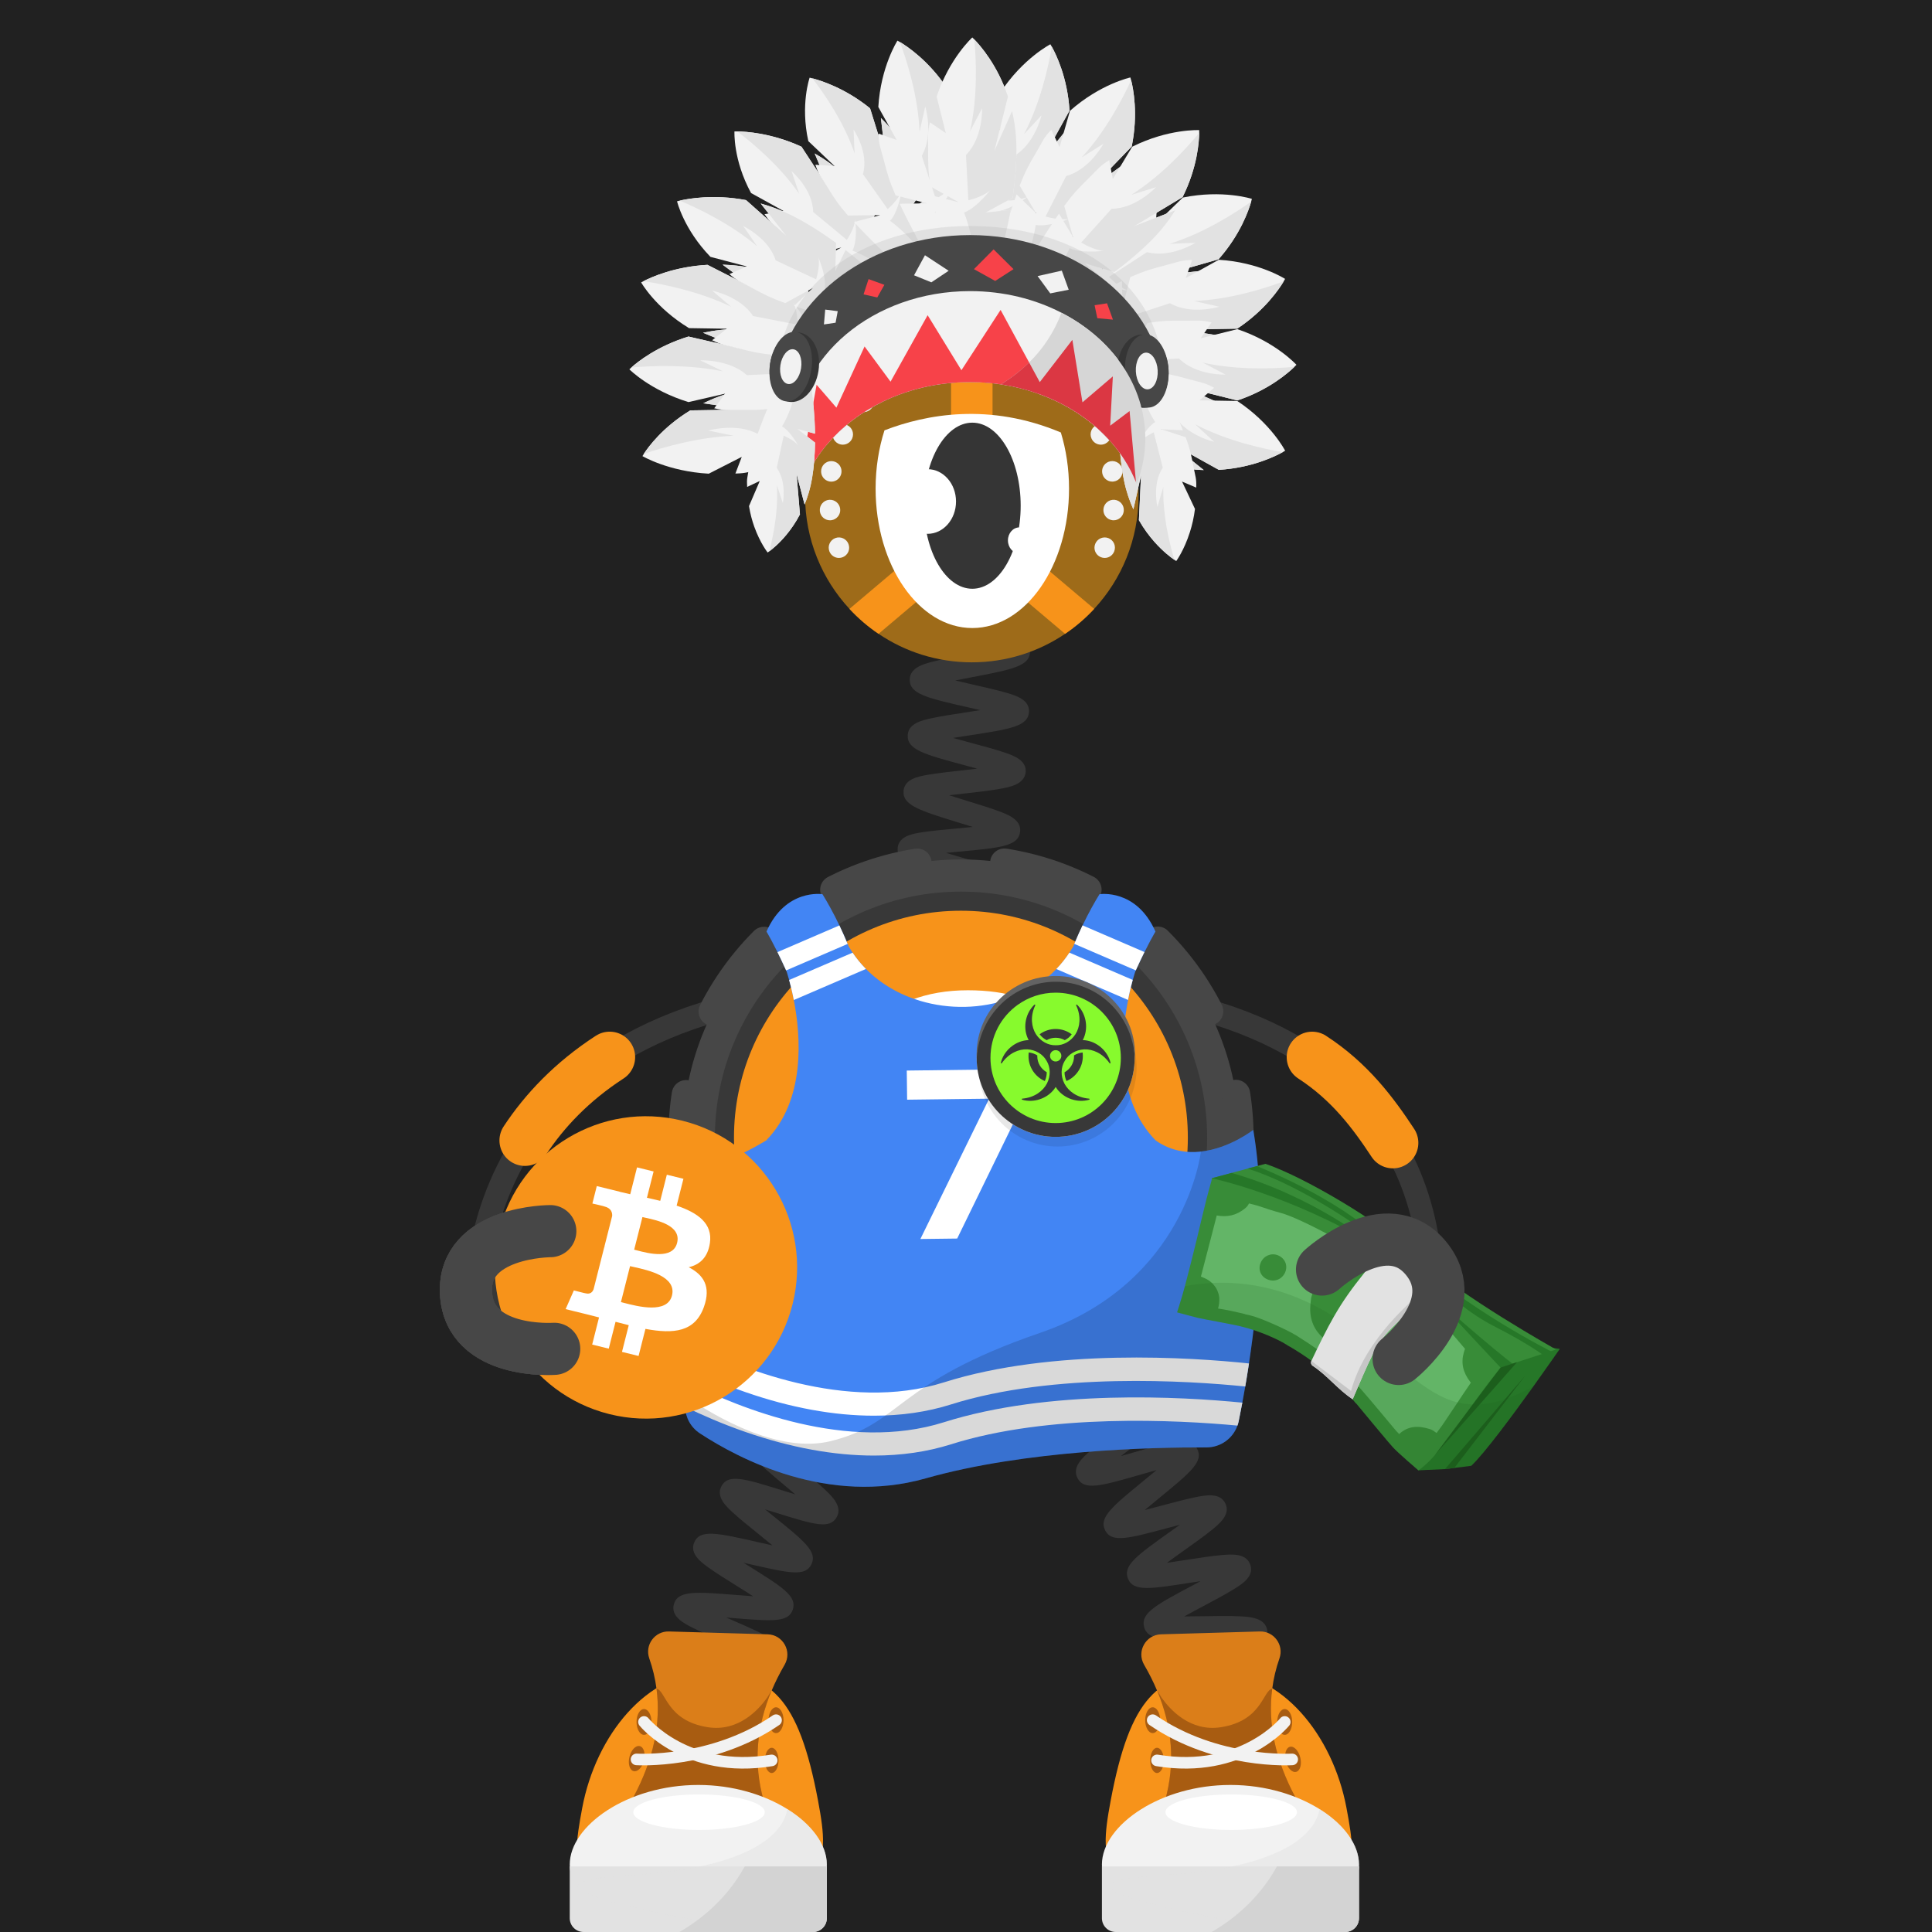 <svg width="1000" height="1000" viewBox="0 0 1000 1000" fill="none" xmlns="http://www.w3.org/2000/svg">
<rect width="1000" height="1000" fill="#212121"/>



<!-- next -->
<path d="M739.691 684.83C739.691 684.83 766.501 529.02 564.711 512.49" stroke="#383838" stroke-width="12.035" stroke-miterlimit="10"/>
<path d="M720.952 591.551C710.822 576.181 698.762 559.901 679.172 547.181" stroke="#F7931A" stroke-width="26.366" stroke-miterlimit="10" stroke-linecap="round"/>
<path fill-rule="evenodd" clip-rule="evenodd" d="M740.62 669.96C741.24 662.51 735.68 655.851 728.26 655.161L707.66 653.72C700.21 653.09 693.55 658.66 692.86 666.08C692.24 673.53 697.8 680.191 705.22 680.881L725.82 682.32C733.33 682.97 740 677.41 740.62 669.96Z" fill="#383838"/>
<path d="M246.741 686.94C246.741 686.94 228.241 529.01 430.041 512.49" stroke="#383838" stroke-width="12.035" stroke-miterlimit="10"/>
<path d="M271.695 590.29C281.825 574.92 295.975 559.89 315.565 547.17" stroke="#F7931A" stroke-width="26.366" stroke-miterlimit="10" stroke-linecap="round"/>
<path fill-rule="evenodd" clip-rule="evenodd" d="M254.118 669.96C253.498 662.51 259.058 655.851 266.478 655.161L287.078 653.72C294.528 653.09 301.188 658.66 301.878 666.08C302.498 673.53 296.938 680.191 289.518 680.881L268.918 682.32C261.408 682.97 254.748 677.41 254.118 669.96Z" fill="#383838"/>
<path d="M286.848 698.15C286.848 698.15 242.808 701.28 241.198 669.26C239.588 637.24 284.828 637.24 284.828 637.24" stroke="#474747" stroke-width="27" stroke-miterlimit="10" stroke-linecap="round" stroke-linejoin="round"/>
<path d="M607.97 927.359C608.39 927.109 609.63 925.96 609.79 923.92L597.79 922.979C598.37 915.549 607.3 914.21 628.87 910.99C630.7 910.72 632.75 910.409 634.85 910.079C632.3 909.499 629.77 908.96 627.55 908.479C607.24 904.089 598.83 902.27 598.73 895.099C598.63 887.589 607.43 885.469 628.68 880.349C630.25 879.969 631.99 879.549 633.77 879.109C631.37 878.82 629.02 878.559 626.94 878.319C620.54 877.599 614.5 876.929 609.73 876.089C604.93 875.249 597.67 873.97 596.99 867.93C596.13 860.58 604.59 857.49 625.02 850.01C626.32 849.53 627.75 849.009 629.22 848.469C627.18 848.489 625.19 848.52 623.41 848.55C602.58 848.89 593.96 849.029 592.18 842.099C590.36 834.929 598.28 830.72 617.4 820.55C618.65 819.88 620.02 819.16 621.43 818.4C619.45 818.7 617.53 819 615.79 819.27C595.17 822.48 586.63 823.809 583.88 817.219C581.06 810.319 588.35 805.14 605.96 792.62C607.42 791.58 609.06 790.419 610.72 789.219C608.5 789.799 606.33 790.38 604.4 790.89C583.91 796.37 575.44 798.64 572.06 792.18C568.6 785.55 575.49 779.91 592.12 766.28C594.09 764.67 596.38 762.79 598.63 760.9C595.77 761.69 592.88 762.52 590.4 763.24C569.66 769.22 561.08 771.699 557.67 764.969C554.76 759.309 560.53 754.279 564.36 750.959C568.13 747.669 573.34 743.71 578.37 739.87C580.89 737.95 583.92 735.63 586.75 733.4C583.33 734.01 579.76 734.71 576.77 735.3C570.46 736.54 563.94 737.819 558.87 738.469C553.76 739.129 546.04 740.12 543.73 734.06C541.44 728.06 547.77 723.83 551.97 721.02C556.06 718.29 561.66 715.04 567.07 711.91C570.1 710.15 573.8 708.009 577.17 705.959C573.59 706.049 569.79 706.219 566.64 706.359C545.21 707.309 535.43 707.739 533.82 700.109C532.48 693.859 539.37 690.679 543.92 688.579C548.35 686.539 554.07 684.33 560.13 681.99C563.39 680.73 567.37 679.189 571.02 677.689C567.61 677.269 564 676.88 561 676.56C539.56 674.27 529.78 673.219 529.28 665.439C528.86 657.989 537.32 655.999 557.74 651.189C565.72 649.309 577.79 646.47 580.15 644.81C579.76 645.09 578.64 646.319 578.64 648.329H590.68C590.68 655.799 581.85 657.88 560.5 662.91C559.16 663.23 557.69 663.57 556.18 663.93C558.32 664.17 560.41 664.389 562.28 664.599C568.67 665.279 574.71 665.93 579.48 666.74C584.27 667.55 591.5 668.79 592.26 674.78C593.21 682.11 584.8 685.359 564.46 693.209C563.38 693.629 562.21 694.08 561.01 694.55C562.8 694.48 564.53 694.399 566.1 694.329C586.92 693.409 595.54 693.03 597.52 699.93C599.61 706.95 591.85 711.449 573.11 722.319C571.96 722.989 570.71 723.709 569.41 724.469C571.18 724.129 572.9 723.79 574.45 723.49C595.13 719.43 603.69 717.75 606.72 724.3C609.76 731.06 602.71 736.449 585.66 749.449C583.99 750.719 582.1 752.17 580.19 753.65C582.6 752.98 584.98 752.289 587.06 751.689C607.64 745.759 616.16 743.299 619.63 749.859C623.13 756.449 616.28 762.059 599.74 775.609C597.56 777.389 594.99 779.499 592.52 781.589C595.56 780.819 598.66 779.99 601.29 779.29C607.49 777.63 613.89 775.92 618.89 774.92C623.92 773.92 631.52 772.399 634.26 778.219C637.03 783.929 631.11 788.74 627.19 791.93C623.35 795.05 618.06 798.809 612.94 802.449C610.26 804.359 607.01 806.67 604.01 808.89C607.41 808.42 610.98 807.86 613.95 807.4C620.36 806.4 626.98 805.37 632.13 804.92C637.31 804.46 645.14 803.77 647.19 809.99C649.21 816.04 642.74 820.02 638.46 822.66C634.28 825.24 628.57 828.269 623.06 831.209C620.03 832.819 616.35 834.78 612.97 836.66C616.45 836.65 620.15 836.6 623.22 836.55C629.72 836.44 636.45 836.339 641.63 836.599C646.84 836.859 654.71 837.259 655.89 843.699C657.24 851.069 649.02 854.079 629.16 861.349C626.01 862.499 622.2 863.9 618.65 865.28C621.94 865.7 625.39 866.09 628.27 866.41C649.7 868.81 659.48 869.91 659.98 877.66C660.39 885.13 651.93 887.159 631.49 892.089C628.31 892.859 624.47 893.779 620.87 894.719C624.03 895.449 627.31 896.16 630.08 896.76C651.1 901.3 660.7 903.37 660.4 911.13C660.2 918.52 651.54 919.81 630.64 922.93C622.6 924.1 610.44 925.919 607.97 927.359Z" fill="#383838"/>
<path d="M505.141 627.51C502.631 621.58 508.871 616.81 513.001 613.65C517.151 610.48 522.771 606.73 528.211 603.11C530.161 601.81 532.411 600.31 534.651 598.79C531.501 599.33 528.291 599.93 525.561 600.44C519.441 601.58 513.121 602.76 508.271 603.35C503.341 603.96 495.881 604.87 493.601 599.07C490.821 591.93 498.581 587.01 517.321 575.14C519.341 573.86 521.681 572.38 523.991 570.88C520.671 571.35 517.271 571.87 514.391 572.32C507.991 573.31 501.941 574.25 497.101 574.7C492.161 575.16 484.681 575.85 482.621 569.94C480.461 563.87 487.051 559.45 491.411 556.53C495.801 553.59 501.701 550.17 507.401 546.87C509.541 545.63 512.051 544.18 514.501 542.72C510.961 543.02 507.301 543.39 504.211 543.7C497.801 544.35 491.741 544.96 486.921 545.15C481.971 545.35 474.491 545.64 472.781 539.6C470.601 532.08 479.631 527.71 499.411 518.13C501.801 516.97 504.621 515.61 507.361 514.24C503.491 514.16 499.371 514.16 495.971 514.15C489.541 514.14 483.471 514.14 478.681 513.84C473.721 513.53 466.241 513.07 465.231 506.82C463.921 499.05 473.401 495.95 494.181 489.15C496.961 488.24 500.291 487.15 503.451 486.06C499.711 485.37 495.701 484.72 492.391 484.17C486.161 483.15 479.731 482.09 474.891 480.98C469.921 479.84 462.411 478.11 462.501 471.63C462.501 465.24 470.041 463.56 475.021 462.46C479.901 461.38 486.371 460.36 492.641 459.39C495.601 458.93 499.121 458.38 502.491 457.8C499.511 456.88 496.451 455.98 493.851 455.22C487.591 453.38 481.121 451.48 476.231 449.7C471.341 447.91 463.961 445.21 464.641 438.79C465.261 432.63 472.641 431.5 477.531 430.74C482.331 430 488.411 429.45 494.851 428.86C497.461 428.62 500.491 428.34 503.501 428.03C501.291 427.34 499.111 426.67 497.191 426.08C475.841 419.53 467.011 416.82 467.691 409.23C468.311 403.1 475.561 401.85 480.351 401.01C485.081 400.19 491.091 399.52 497.451 398.81C499.981 398.53 502.901 398.2 505.811 397.85C503.701 397.27 501.621 396.71 499.781 396.22C478.331 390.46 469.451 388.07 469.841 380.49C470.191 374.33 477.451 372.77 482.251 371.73C486.991 370.71 493.021 369.79 499.411 368.81C501.831 368.44 504.611 368.02 507.401 367.56C505.261 367.06 503.151 366.58 501.281 366.16C479.691 361.26 470.761 359.23 470.861 351.68C471.031 345.48 478.231 343.64 482.991 342.42C487.721 341.21 494.021 340.01 500.111 338.84C508.181 337.3 520.371 334.97 522.801 333.42C522.361 333.7 521.111 334.98 521.111 337.13H533.151C533.151 344.78 524.141 346.5 502.371 350.66C499.971 351.12 497.191 351.65 494.431 352.21C497.711 353 501.091 353.77 503.951 354.42C510.261 355.85 516.221 357.21 520.881 358.57C525.621 359.96 532.791 362.05 532.611 368.25C532.311 375.96 523.211 377.35 501.231 380.71C498.831 381.08 496.041 381.5 493.281 381.95C496.591 382.89 500.021 383.81 502.911 384.59C509.141 386.26 515.021 387.84 519.601 389.38C524.271 390.95 531.341 393.32 530.891 399.52C530.391 406.02 522.561 407.42 517.391 408.34C512.161 409.28 505.361 410.04 498.781 410.77C496.511 411.02 493.901 411.31 491.281 411.63C494.521 412.68 497.871 413.71 500.711 414.58C506.841 416.46 512.631 418.24 517.121 419.92C521.711 421.64 528.641 424.24 528.011 430.37C527.221 437.99 518.061 438.82 495.931 440.85C494.021 441.02 491.871 441.22 489.671 441.44C492.301 442.24 494.931 443.01 497.221 443.68C503.191 445.43 509.351 447.24 513.961 448.91C518.601 450.59 525.601 453.12 525.171 459.23C524.681 466.57 515.841 467.95 494.481 471.29C493.461 471.45 492.361 471.62 491.231 471.8C492.311 471.98 493.341 472.15 494.321 472.31C515.631 475.81 524.451 477.25 525.031 484.52C525.531 491.56 518.011 494.02 497.901 500.6C496.461 501.07 494.881 501.59 493.251 502.13C494.191 502.13 495.111 502.13 495.971 502.13C518.191 502.16 527.381 502.17 529.111 509.45C530.761 516.34 523.651 519.78 504.651 528.98C502.611 529.97 500.301 531.09 497.961 532.24C499.731 532.07 501.451 531.9 503.001 531.74C525.111 529.51 534.261 528.58 536.591 535.78C538.521 541.56 532.341 545.66 528.261 548.36C524.241 551.02 518.991 554.07 513.421 557.29C511.301 558.52 508.871 559.93 506.441 561.36C508.581 561.04 510.671 560.72 512.531 560.43C534.441 557.04 543.501 555.63 546.161 562.72C548.341 568.47 542.301 572.84 538.311 575.73C534.371 578.58 529.211 581.85 523.741 585.31C521.591 586.67 519.111 588.24 516.651 589.84C519.001 589.42 521.311 588.99 523.341 588.61C545.021 584.57 553.991 582.9 556.851 589.9C559.201 595.64 553.241 600.17 549.291 603.16C545.401 606.12 540.051 609.68 534.871 613.12C528.051 617.66 517.741 624.53 516.101 626.89C516.401 626.46 517.051 624.79 516.211 622.81L505.141 627.51Z" fill="#383838"/>
<path d="M352.929 930.65C353.469 930.26 354.539 928.8 354.399 926.79L342.389 927.6C341.959 921.25 349.189 918.84 353.979 917.24C358.719 915.66 364.979 914.02 371.019 912.43C373.349 911.82 376.079 911.1 378.759 910.37C375.579 909.72 372.289 909.1 369.509 908.58C349.549 904.82 341.289 903.27 341.289 895.98C341.289 888.31 350.649 886.68 371.149 883.09C373.609 882.66 376.489 882.15 379.319 881.63C376.109 880.64 372.759 879.67 369.939 878.86C350.379 873.19 342.279 870.85 343.019 863.55C343.849 855.89 353.319 855.31 374.069 854.04C376.719 853.88 379.849 853.69 382.889 853.46C379.679 852 376.279 850.52 373.439 849.29C367.709 846.8 362.299 844.45 358.119 842.32C354.029 840.23 347.189 836.73 348.749 830.58C350.589 823.11 360.069 823.87 380.839 825.54C383.529 825.76 386.719 826.01 389.809 826.22C386.839 824.29 383.669 822.31 381.039 820.67C375.949 817.5 370.689 814.22 366.859 811.47C363.109 808.79 356.829 804.29 359.309 798.43C362.169 791.38 371.399 793.47 391.619 798.06C394.089 798.62 396.999 799.28 399.849 799.89C397.379 797.84 394.809 795.77 392.629 794.02C387.919 790.22 383.039 786.3 379.519 783.07C375.889 779.74 370.409 774.72 373.449 769.18C377.029 762.73 385.239 765.29 405.069 771.46C407.069 772.08 409.339 772.79 411.649 773.49C409.839 771.94 408.029 770.43 406.449 769.1C390.559 755.75 383.979 750.22 387.419 743.75C390.749 737.4 398.939 739.58 418.749 744.83C420.009 745.16 421.369 745.53 422.789 745.9C421.779 745.21 420.809 744.54 419.899 743.92C402.689 732.11 395.569 727.23 398.119 720.45C400.549 713.86 408.799 714.86 428.739 717.28C429.809 717.41 430.969 717.55 432.159 717.69C431.539 717.4 430.939 717.11 430.359 716.84C411.849 708.11 403.409 704.13 404.859 696.95C406.279 690.07 414.549 689.73 434.539 688.92C435.879 688.87 437.339 688.81 438.839 688.74C437.949 688.47 437.089 688.21 436.269 687.97C416.009 681.89 407.619 679.38 408.009 672.05C408.419 664.97 416.599 663.54 436.379 660.08C444.069 658.73 455.679 656.7 458.059 655.26C457.479 655.61 456.289 657 456.289 659.04H468.329C468.329 666.71 458.969 668.34 438.459 671.93C435.919 672.38 432.909 672.9 429.989 673.45C433.309 674.51 436.809 675.56 439.729 676.43C445.689 678.22 451.329 679.91 455.709 681.53C460.009 683.12 467.199 685.78 466.369 692.06C465.449 699.69 455.919 700.08 435.019 700.93C432.289 701.04 429.029 701.18 425.899 701.35C429.139 702.95 432.609 704.59 435.489 705.95C440.889 708.5 446.479 711.13 450.589 713.4C454.609 715.62 461.329 719.33 459.599 725.42C457.419 732.88 447.979 731.73 427.289 729.22C424.609 728.89 421.429 728.51 418.349 728.18C421.179 730.19 424.199 732.26 426.709 733.99C431.679 737.4 436.829 740.93 440.569 743.87C444.429 746.9 450.269 751.48 447.659 757.22C444.919 763.06 437.509 761.6 432.599 760.63C427.789 759.68 421.619 758.05 415.659 756.46C413.269 755.83 410.469 755.08 407.699 754.38C409.929 756.3 412.229 758.24 414.189 759.88C418.859 763.8 423.689 767.86 427.189 771.21C430.749 774.62 436.139 779.77 433.089 785.26C429.519 791.68 421.319 789.13 401.489 782.95C399.799 782.42 397.919 781.84 395.979 781.25C397.449 782.45 398.889 783.61 400.179 784.65C416.439 797.74 423.169 803.16 419.979 809.73C416.829 816.12 408.669 814.27 388.959 809.81C387.689 809.52 386.309 809.21 384.869 808.89C385.749 809.44 386.599 809.97 387.399 810.47C405.219 821.59 412.599 826.19 410.359 833.11C408.119 839.82 399.849 839.16 379.879 837.55C378.629 837.45 377.269 837.34 375.869 837.23C376.689 837.59 377.489 837.93 378.239 838.26C397.629 846.68 405.649 850.16 404.379 857.39C403.149 864.33 394.859 864.84 374.809 866.06C373.329 866.15 371.709 866.25 370.029 866.36C371.169 866.69 372.269 867.01 373.289 867.31C393.589 873.19 401.999 875.62 401.609 882.99C401.199 890.07 393.009 891.5 373.229 894.96C371.479 895.27 369.519 895.61 367.509 895.97C368.989 896.25 370.429 896.52 371.739 896.77C392.559 900.69 401.179 902.31 401.469 909.7C401.779 916.83 393.669 918.96 374.079 924.09C366.549 926.05 355.169 929.03 352.929 930.65Z" fill="#383838"/>
<path d="M497.417 732.95C576.977 732.95 641.467 668.46 641.467 588.9C641.467 509.34 576.977 444.85 497.417 444.85C417.857 444.85 353.367 509.34 353.367 588.9C353.367 668.45 417.857 732.95 497.417 732.95Z" fill="#474747"/>
<path d="M497.421 716.28C567.781 716.28 624.811 659.25 624.811 588.89C624.811 518.54 567.781 461.5 497.421 461.5C427.071 461.5 370.031 518.53 370.031 588.89C370.031 659.25 427.061 716.28 497.421 716.28Z" fill="#383838"/>
<path d="M599.274 690.74C655.524 634.49 655.524 543.28 599.274 487.02C543.024 430.77 451.814 430.77 395.554 487.02C339.294 543.28 339.294 634.48 395.554 690.74C451.804 746.99 543.014 746.99 599.274 690.74Z" stroke="#474747" stroke-width="14.819" stroke-miterlimit="10" stroke-linecap="round" stroke-dasharray="45.27 45.27"/>
<path d="M497.366 706.31C562.236 706.31 614.826 653.72 614.826 588.85C614.826 523.98 562.236 471.39 497.366 471.39C432.496 471.39 379.906 523.98 379.906 588.85C379.906 653.72 432.496 706.31 497.366 706.31Z" fill="#F7931A"/>
<path fill-rule="evenodd" clip-rule="evenodd" d="M541.491 636C542.651 635.46 544.211 635.18 546.251 635.18C548.291 635.18 550.061 636 551.561 637.63C553.061 639.26 553.801 641.099 553.801 643.209C553.801 647.019 552.231 649.669 549.171 651.24C542.571 654.91 535.431 657.97 527.951 660.56C520.401 663.08 511.351 664.37 500.881 664.37C490.411 664.37 480.611 662.669 471.571 659.199C462.521 655.729 454.701 650.699 448.111 644.099C434.031 630.289 426.961 611.729 426.961 588.459C426.961 565.199 434.031 546.699 448.111 532.829C461.781 519.289 479.401 512.56 500.961 512.56C511.371 512.56 520.341 513.85 527.891 516.37C535.441 518.89 541.221 521.269 545.231 523.439C549.241 525.619 551.691 527.39 552.511 528.75C553.331 530.11 553.801 531.809 553.801 533.849C553.801 535.889 553.051 537.729 551.561 539.359C550.061 540.989 548.301 541.81 546.251 541.81C544.211 541.81 542.651 541.54 541.491 540.99C535.851 538 530.061 535.62 524.151 533.78C518.231 531.94 510.891 531.06 502.051 531.06C493.211 531.06 485.251 532.559 478.181 535.479C471.041 538.469 465.121 542.549 460.291 547.719C450.841 557.989 446.141 571.59 446.141 588.53C446.141 605.47 450.831 619.069 460.291 629.339C470.561 640.499 484.781 646.069 502.801 646.069C511.101 646.069 518.241 645.189 524.161 643.349C530.131 641.369 535.911 638.99 541.491 636Z" fill="white"/>
<path fill-rule="evenodd" clip-rule="evenodd" d="M524.151 612.459C524.691 612.189 525.511 612.05 526.531 612.05C527.551 612.05 528.431 612.46 529.181 613.27C529.931 614.09 530.271 615.04 530.271 616.06C530.271 617.96 529.521 619.329 527.961 620.069C524.631 621.909 521.091 623.469 517.351 624.699C513.611 625.919 509.051 626.599 503.821 626.599C498.581 626.599 493.691 625.71 489.201 624.01C484.711 622.31 480.771 619.789 477.431 616.459C470.361 609.519 466.891 600.27 466.891 588.64C466.891 577.01 470.431 567.759 477.431 560.819C484.301 554.089 493.071 550.689 503.891 550.689C509.131 550.689 513.621 551.299 517.361 552.599C521.101 553.889 524.031 555.05 526.001 556.14C528.041 557.23 529.201 558.11 529.671 558.79C530.081 559.47 530.281 560.29 530.281 561.31C530.281 562.33 529.941 563.21 529.191 564.03C528.441 564.85 527.561 565.25 526.541 565.25C525.521 565.25 524.701 565.109 524.161 564.839C521.371 563.339 518.451 562.19 515.521 561.24C512.601 560.29 508.851 559.88 504.501 559.88C500.151 559.88 496.131 560.63 492.531 562.12C488.991 563.62 486.001 565.66 483.621 568.24C478.931 573.41 476.551 580.21 476.551 588.64C476.551 597.07 478.931 603.87 483.621 609.04C488.791 614.62 495.861 617.4 504.841 617.4C508.991 617.4 512.531 616.93 515.521 616.04C518.431 615.12 521.361 613.889 524.151 612.459Z" fill="white" stroke="white" stroke-width="5.873"/>
<path d="M598.172 590.29H396.562C417.003 569.39 414.562 536.56 410.872 517.61C410.612 516.29 410.352 515.04 410.092 513.86C409.812 512.59 409.532 511.42 409.272 510.34C408.982 509.19 408.702 508.15 408.452 507.23C407.662 504.37 407.102 502.74 407.102 502.74C407.032 502.59 406.962 502.43 406.892 502.28C406.372 501.12 405.862 500.01 405.362 498.94C404.512 497.11 403.702 495.42 402.932 493.87C402.762 493.5 402.583 493.15 402.413 492.8C401.313 490.59 400.332 488.71 399.512 487.16C397.852 484.05 396.832 482.33 396.742 482.18C396.732 482.17 396.732 482.17 396.732 482.17C406.632 459.74 425.702 462.83 425.702 462.83C425.712 462.84 425.713 462.85 425.723 462.85V462.86C426.403 463.96 427.072 465.08 427.732 466.21C428.452 467.43 429.142 468.67 429.822 469.92C431.452 472.88 433.003 475.91 434.473 479C434.753 479.59 435.033 480.19 435.312 480.78C436.513 483.35 437.652 485.94 438.742 488.58C438.902 488.97 439.063 489.36 439.223 489.75C439.223 489.76 439.232 489.76 439.232 489.76C439.892 490.91 440.592 492.02 441.322 493.1C443.382 496.16 445.692 498.97 448.232 501.53C455.992 509.39 465.772 514.92 476.352 518.06C491.362 522.53 507.953 522.2 522.633 516.95C531.693 513.71 540.013 508.59 546.773 501.58C549.253 499.01 551.522 496.18 553.552 493.09C554.252 492.01 554.933 490.9 555.583 489.76C555.743 489.36 555.913 488.95 556.083 488.55C557.173 485.92 558.313 483.32 559.513 480.75C559.783 480.16 560.062 479.56 560.352 478.97C561.822 475.87 563.372 472.84 565.003 469.88C565.682 468.64 566.382 467.41 567.092 466.19C567.752 465.07 568.412 463.95 569.092 462.84C569.092 462.84 588.152 459.76 598.042 482.15H598.052C598.052 482.16 598.062 482.17 598.062 482.18C598.062 482.18 597.032 483.89 595.302 487.12C594.482 488.66 593.493 490.56 592.393 492.78C592.223 493.12 592.053 493.47 591.883 493.82C591.113 495.38 590.292 497.09 589.432 498.93C588.932 499.99 588.432 501.1 587.912 502.25C587.842 502.39 587.782 502.54 587.712 502.68C587.672 502.77 587.632 502.85 587.602 502.94C587.432 503.45 586.953 504.93 586.333 507.19C586.073 508.11 585.803 509.15 585.513 510.32C585.243 511.4 584.963 512.57 584.693 513.84C584.433 515.01 584.172 516.25 583.912 517.56C580.172 536.53 577.712 569.38 598.172 590.29Z" fill="#4285F4"/>
<path d="M592.365 492.78C591.025 495.47 589.505 498.65 587.875 502.26L556.055 488.55C557.395 485.31 558.815 482.11 560.315 478.97L592.365 492.78Z" fill="white"/>
<path d="M586.292 507.2C585.582 509.76 584.692 513.31 583.862 517.57L546.742 501.57C549.222 499 551.492 496.17 553.522 493.08L586.292 507.2Z" fill="white"/>
<path d="M438.724 488.58L406.894 502.29C405.264 498.68 403.754 495.5 402.414 492.81L434.464 479C435.954 482.13 437.374 485.33 438.724 488.58Z" fill="white"/>
<path d="M448.203 501.53L410.873 517.61C410.053 513.36 409.163 509.8 408.453 507.24L441.303 493.1C443.353 496.15 445.673 498.97 448.203 501.53Z" fill="white"/>
<path d="M646.466 705.72C645.826 709.93 645.176 713.91 644.536 717.64C644.026 720.6 643.516 723.4 643.026 726.01C642.356 729.57 641.716 732.79 641.136 735.62C640.976 736.4 640.766 737.15 640.496 737.88C638.116 744.61 631.706 749.22 624.396 749.18C596.386 749.07 530.746 750.56 479.136 765.2C428.716 779.5 382.436 755.14 362.256 741.9C357.516 738.79 354.766 733.63 354.586 728.16C354.526 726.66 354.666 725.15 355.006 723.64C355.066 723.4 355.116 723.15 355.156 722.91C355.696 720.44 356.056 717.98 356.266 715.53C356.486 713.17 356.556 710.81 356.526 708.45C356.466 703.81 355.976 699.15 355.236 694.37C351.476 670.2 341.226 643.27 346.716 602.39C360.386 613.04 396.566 590.29 396.566 590.29C396.566 590.29 575.176 574.11 598.176 590.29C605.866 595.7 614.066 596.88 621.576 596.05C636.506 594.41 648.686 584.82 648.686 584.82C655.666 625.87 651.486 672.58 646.466 705.72Z" fill="#4285F4"/>
<path d="M646.464 705.72C645.824 709.93 645.174 713.91 644.534 717.64C615.534 714.7 545.414 710.12 492.174 726.95C479.914 730.83 466.544 732.76 452.334 732.76C431.654 732.76 409.204 728.67 385.804 720.54C374.524 716.61 364.564 712.31 356.524 708.45C356.464 703.81 355.974 699.15 355.234 694.37C380.994 707.51 438.224 731.43 488.564 715.51C544.994 697.67 617.064 702.62 646.464 705.72Z" fill="white"/>
<path d="M643.024 726.009C642.354 729.569 641.714 732.789 641.134 735.619C640.974 736.399 640.764 737.149 640.494 737.879C609.424 734.979 543.084 731.489 492.174 747.589C479.914 751.459 466.534 753.399 452.334 753.399C431.654 753.399 409.204 749.309 385.804 741.169C373.604 736.929 362.944 732.229 354.584 728.159C354.524 726.659 354.664 725.149 355.004 723.639C355.624 720.919 356.034 718.219 356.264 715.529C382.504 728.769 438.884 751.849 488.564 736.149C542.904 718.969 611.744 722.919 643.024 726.009Z" fill="white"/>
<path opacity="0.15" d="M646.464 705.719C645.824 709.929 645.174 713.909 644.534 717.639C644.024 720.599 643.514 723.399 643.024 726.009C642.354 729.569 641.714 732.789 641.134 735.619C640.974 736.399 640.764 737.149 640.494 737.879C638.114 744.609 631.704 749.219 624.394 749.179C596.384 749.069 530.744 750.559 479.134 765.199C428.714 779.499 382.434 755.139 362.254 741.899C357.514 738.789 354.764 733.629 354.584 728.159C354.524 726.659 354.664 725.149 355.004 723.639C355.064 723.399 355.114 723.149 355.154 722.909C371.164 733.869 403.424 752.459 430.034 745.909C467.024 736.789 462.764 715.829 538.414 689.859C614.054 663.879 621.574 596.049 621.574 596.049C636.504 594.409 648.684 584.819 648.684 584.819C655.664 625.869 651.484 672.579 646.464 705.719Z" fill="black"/>
<path d="M286.848 698.15C286.848 698.15 242.808 701.28 241.198 669.26C239.588 637.24 284.828 637.24 284.828 637.24" stroke="#474747" stroke-width="27" stroke-miterlimit="10" stroke-linecap="round" stroke-linejoin="round"/>
<path d="M807.351 698.189C807.351 698.189 801.441 706.74 793.721 717.52C782.801 732.75 768.221 752.419 761.521 758.689L752.771 759.79L747.951 760.39L734.291 761.02L734.211 761.03L754.691 725.92L756.681 722.51V722.5L760.941 715.199L762.071 713.27L771.491 706.65L773.941 704.93L774.551 704.5L778.081 702.02L787.441 695.439L790.371 695.849L797.911 696.88L804.101 697.74L807.351 698.189Z" fill="#267728"/>
<path d="M805.421 698.49L774.971 708.38L629.621 636.53L627.211 609.86L637.471 607.1L645.741 604.87L650.621 603.56L654.971 602.39C673.571 608.54 714.621 632.1 735.231 651.46C755.851 670.81 805.421 698.49 805.421 698.49Z" fill="#388C38"/>
<path d="M717.32 648.839L717.28 648.829C717.27 648.829 717.26 648.81 717.25 648.81L717.32 648.839Z" fill="#388C38"/>
<path d="M609.703 679.42C609.683 679.41 609.663 679.41 609.703 679.42V679.42Z" fill="#388C38"/>
<path d="M777.203 707.819C777.123 707.899 777.033 707.989 776.933 708.089C776.733 708.279 776.493 708.519 776.213 708.799C775.823 709.189 775.323 709.739 774.743 710.429C771.793 713.909 766.623 720.809 762.183 726.959C761.133 728.409 760.133 729.809 759.203 731.119L759.163 731.179C756.983 734.269 755.243 736.829 754.463 738.109C753.593 739.549 753.273 740.069 753.203 740.169C753.263 740.029 753.583 739.459 753.603 739.409C753.593 739.409 753.513 739.539 753.293 739.889C753.183 740.069 753.103 740.199 753.043 740.289C753.133 740.119 753.103 740.139 752.233 741.459C750.893 743.499 746.563 748.739 743.213 752.569C742.983 752.829 742.753 753.089 742.533 753.329C741.503 754.489 740.603 755.479 739.963 756.119C737.503 758.599 734.843 760.609 734.293 761.009C734.233 761.059 734.193 761.079 734.193 761.079C734.193 761.079 723.143 751.639 720.803 748.919C718.473 746.199 721.033 749.189 718.003 745.689C715.363 742.649 706.153 731.429 702.003 726.459C701.393 725.729 700.893 725.129 700.533 724.709C700.343 724.479 700.163 724.279 700.013 724.099C697.963 721.709 699.283 723.209 698.223 722.039C698.093 721.899 698.013 721.809 697.943 721.739C697.913 721.699 697.893 721.669 697.873 721.659L697.913 721.729C697.863 721.679 697.753 721.559 697.513 721.309C696.403 720.139 693.083 716.829 691.953 715.709C691.853 715.619 691.773 715.539 691.723 715.479C691.713 715.479 691.693 715.469 691.693 715.459L691.653 715.419C691.583 715.349 691.473 715.249 691.333 715.109C690.823 714.599 689.783 713.639 688.613 712.589C686.803 710.959 684.673 709.089 683.733 708.309C682.173 707.019 682.263 707.089 681.063 706.129C680.003 705.279 679.953 705.269 678.803 704.369C678.663 704.259 678.503 704.139 678.323 703.999C676.703 702.709 671.423 699.259 669.733 698.259C669.463 698.099 669.293 697.989 669.173 697.939C669.163 697.939 669.143 697.929 669.133 697.919C669.113 697.909 669.103 697.899 669.093 697.899C669.083 697.889 669.073 697.879 669.063 697.879C669.053 697.879 669.043 697.859 669.023 697.859C668.933 697.799 668.813 697.719 668.633 697.609C667.193 696.699 668.193 697.489 665.133 695.539C662.083 693.609 652.153 688.849 641.823 686.419C638.293 685.519 622.493 682.719 620.123 682.149C617.753 681.579 612.453 680.109 610.633 679.639C610.013 679.479 609.783 679.429 609.723 679.409C609.723 679.409 609.723 679.409 609.713 679.409C609.673 679.389 609.573 679.349 609.273 679.249C609.853 677.679 610.833 674.139 611.213 673.019L611.343 672.609C611.303 672.719 611.203 673.029 611.323 672.639C611.403 672.399 611.413 672.359 611.413 672.359L611.613 671.729C611.653 671.599 611.783 671.129 612.143 669.939C612.383 669.159 612.783 667.649 613.303 665.739C615.073 659.049 618.003 647.449 618.693 644.519C618.933 643.539 619.043 643.059 619.093 642.859C619.103 642.829 619.113 642.789 619.123 642.739C619.143 642.689 619.153 642.639 619.163 642.579C619.183 642.529 619.183 642.479 619.203 642.429C619.213 642.429 619.213 642.389 619.233 642.309C619.253 642.289 619.253 642.279 619.253 642.259C619.263 642.219 619.283 642.169 619.293 642.109C619.343 641.879 619.433 641.509 619.563 640.939C620.323 637.659 623.483 624.539 624.433 620.809C625.373 617.069 625.753 615.969 626.323 613.749C626.893 611.529 627.013 611.739 627.273 609.859C627.963 610.119 628.133 610.199 628.133 610.209C628.323 610.269 628.743 610.429 629.603 610.719C632.923 611.859 634.323 612.209 641.043 614.149C645.243 615.359 648.333 616.059 653.083 617.439C655.923 618.259 659.343 619.319 663.963 620.889C674.543 624.469 696.673 634.719 710.833 644.179C712.543 645.329 714.143 646.459 715.593 647.569C716.103 647.959 716.593 648.349 717.063 648.729C717.203 648.789 717.293 648.809 717.343 648.829C718.903 649.879 718.693 649.829 720.693 651.209C722.713 652.599 728.673 657.339 730.313 658.799C730.433 658.899 730.523 658.979 730.603 659.049C730.603 659.049 730.603 659.049 730.613 659.059C730.623 659.059 730.623 659.059 730.623 659.059C730.643 659.079 730.643 659.089 730.653 659.089H730.663C730.703 659.109 730.733 659.139 730.783 659.189C730.803 659.199 730.813 659.209 730.813 659.219C730.893 659.279 730.993 659.359 731.113 659.469C732.533 660.709 736.103 663.829 737.713 665.319C737.723 665.329 737.723 665.329 737.733 665.339C737.753 665.369 737.783 665.399 737.803 665.419C737.833 665.449 737.863 665.469 737.883 665.489C737.893 665.519 737.903 665.519 737.923 665.529C737.923 665.529 737.933 665.529 737.943 665.549C737.963 665.559 737.973 665.569 737.993 665.599H738.003C738.013 665.599 738.023 665.619 738.023 665.629C738.053 665.659 738.083 665.679 738.093 665.699L738.103 665.709C738.123 665.729 738.133 665.739 738.143 665.739C738.163 665.759 738.183 665.779 738.213 665.819C738.233 665.829 738.243 665.839 738.243 665.849V665.839C738.263 665.859 738.263 665.869 738.263 665.869C738.333 665.939 738.423 666.029 738.523 666.119C738.703 666.289 738.833 666.419 738.933 666.509C738.953 666.539 738.983 666.569 738.993 666.579C738.993 666.579 739.023 666.599 739.043 666.629C739.053 666.639 739.063 666.659 739.093 666.679C739.303 666.879 739.763 667.319 740.653 668.189L740.683 668.219C740.753 668.299 740.823 668.369 740.913 668.439C740.913 668.449 740.923 668.449 740.923 668.449C741.343 668.859 741.833 669.339 742.433 669.919C744.173 671.609 746.873 674.589 750.083 678.209C757.413 686.439 767.403 697.899 774.613 704.519C775.653 705.469 776.633 706.329 777.533 707.049C777.333 707.359 777.213 707.579 777.153 707.709C776.983 707.909 777.063 707.909 777.203 707.819Z" fill="#388C38"/>
<path d="M777.883 707.189C777.873 707.229 777.443 707.659 777.203 707.809C777.693 707.329 777.873 707.179 777.883 707.189Z" fill="#388C38"/>
<path d="M741.132 668.16C741.072 668.21 741.012 668.27 740.962 668.32C740.932 668.36 740.882 668.4 740.842 668.45C740.182 669.09 738.462 670.82 736.042 673.46C733.522 676.22 730.252 679.97 726.652 684.51C723.092 689 719.232 694.27 715.482 700.12C711.672 706.08 707.972 712.62 704.852 719.57C703.832 721.84 702.872 724.15 701.992 726.49C701.382 725.76 700.882 725.16 700.522 724.74C700.332 724.51 700.152 724.31 700.002 724.13C697.952 721.74 699.272 723.24 698.212 722.07C698.082 721.93 698.002 721.84 697.932 721.77C697.932 721.77 697.922 721.77 697.902 721.75C697.852 721.7 697.742 721.58 697.502 721.33C696.392 720.16 693.072 716.85 691.942 715.73C691.842 715.64 691.762 715.56 691.712 715.5C691.702 715.5 691.682 715.49 691.682 715.48L691.642 715.44C691.572 715.37 691.462 715.27 691.322 715.13C690.812 714.62 689.772 713.66 688.602 712.61L688.922 712.06L692.082 706.74L699.482 694.29C699.482 694.29 699.482 694.28 699.502 694.27C699.652 694.09 701.012 692.49 702.962 690.2C705.482 687.22 708.992 683.09 712.152 679.37C712.572 678.88 712.972 678.4 713.372 677.94C716.842 673.87 719.642 670.59 719.832 670.39C720.122 670.1 724.292 668.06 728.152 666.2C731.562 664.55 734.732 663.05 734.732 663.05L738.762 666.6L740.572 668.19L740.602 668.22L741.132 668.16Z" fill="#388C38"/>
<path fill-rule="evenodd" clip-rule="evenodd" d="M760.944 715.209C757.254 710.339 756.064 705.499 757.724 699.859C757.884 699.299 758.074 698.729 758.294 698.149C751.254 689.959 744.394 681.569 736.664 674.029C736.584 673.949 736.714 674.089 736.704 674.079C736.424 673.799 736.214 673.599 736.054 673.449C735.894 673.279 735.784 673.169 735.704 673.099C735.274 672.699 735.694 673.169 733.454 670.949C733.434 670.929 733.414 670.909 733.394 670.889C732.254 669.749 730.354 668.059 728.164 666.189C724.304 662.909 719.574 659.109 716.694 657.009C714.184 655.169 715.204 656.059 715.334 656.209C715.214 656.139 714.434 655.539 711.764 653.419C711.554 653.259 711.324 653.079 711.084 652.899C702.724 646.699 673.324 630.649 663.284 627.909C652.954 625.089 654.424 624.799 646.464 622.899C646.004 623.979 645.214 624.859 644.134 625.699C639.804 629.089 635.254 630.109 629.784 629.129C629.614 629.759 629.414 630.549 629.194 631.419C628.334 634.769 627.144 639.399 626.704 641.089C626.564 641.629 626.494 641.929 626.454 642.059C626.444 642.079 626.424 642.169 626.364 642.379C626.104 643.389 626.344 642.469 626.034 643.639C625.734 644.809 626.104 643.309 625.424 645.989C624.744 648.669 622.594 657.019 621.594 660.739C623.054 661.429 624.444 661.869 625.774 662.809C626.324 663.189 626.834 663.619 627.314 664.069C627.994 664.729 628.624 665.459 629.164 666.269C629.884 667.339 630.334 668.459 630.714 669.689C630.734 669.779 630.904 670.489 630.934 670.689L631.094 671.629C631.184 673.579 631.004 675.399 630.464 677.299C634.384 677.849 639.454 678.959 642.884 679.779C646.304 680.589 642.294 679.819 647.104 680.849C651.904 681.869 666.234 688.259 671.124 691.329C674.724 693.589 678.764 696.239 681.694 698.329C682.744 699.069 683.644 699.749 684.334 700.299C686.914 702.409 685.694 701.359 686.764 702.239C686.954 702.399 687.074 702.499 687.134 702.549C687.134 702.549 687.144 702.549 687.174 702.579C687.184 702.579 687.194 702.599 687.204 702.599C687.244 702.629 687.324 702.699 687.444 702.799C688.254 703.479 688.894 703.949 689.964 704.849C691.004 705.729 690.394 705.219 692.104 706.729C692.154 706.779 692.204 706.809 692.254 706.859C693.934 708.349 698.344 712.619 700.824 715.149C701.154 715.489 701.454 715.789 701.704 716.059C703.064 717.499 702.734 717.149 703.064 717.529C703.244 717.749 703.644 718.209 704.714 719.379C704.764 719.439 704.824 719.499 704.884 719.569C708.034 723.089 718.774 736.009 721.314 739.039C723.884 742.129 722.864 740.729 723.814 741.859C723.894 741.949 723.954 742.019 723.994 742.079C724.004 742.079 724.004 742.079 724.004 742.079C724.014 742.079 724.024 742.099 724.024 742.109C724.064 742.149 724.094 742.199 724.114 742.219C724.104 742.209 724.094 742.199 724.104 742.199C724.124 742.219 724.144 742.239 724.174 742.279C724.174 742.289 724.184 742.279 724.184 742.279C728.904 737.889 734.304 737.839 740.234 739.739C741.484 740.139 742.424 740.929 743.464 741.649C743.504 741.669 743.534 741.699 743.574 741.709C744.384 740.619 745.444 739.209 746.144 738.219C746.814 737.269 746.174 738.209 746.864 737.199C746.874 737.169 746.894 737.149 746.924 737.119C746.924 737.119 746.934 737.109 746.944 737.089C746.944 737.079 746.964 737.069 746.964 737.059C746.984 737.039 746.994 737.029 747.004 737.009C747.044 736.959 747.074 736.919 747.084 736.879C747.094 736.869 747.104 736.859 747.104 736.859V736.849C747.124 736.829 747.134 736.819 747.134 736.809V736.799C747.144 736.789 747.154 736.779 747.154 736.779C747.314 736.529 747.574 736.169 747.924 735.629C749.094 733.909 751.724 729.949 754.464 725.849C755.214 724.719 755.954 723.599 756.694 722.499V722.489C758.494 719.809 760.164 717.329 761.324 715.659C761.174 715.519 761.054 715.369 760.944 715.209ZM661.334 649.689C663.554 650.539 665.074 652.279 665.584 654.309C665.924 655.649 665.824 657.109 665.214 658.519C663.664 662.059 660.024 663.639 656.424 662.369C652.834 661.089 651.034 657.479 652.414 653.859C653.154 651.919 654.594 650.459 656.344 649.759C657.864 649.109 659.624 649.039 661.334 649.689ZM699.494 694.269C697.344 695.089 695.004 695.489 692.374 695.429C690.944 695.409 690.184 695.179 688.864 694.699C687.534 694.229 686.304 693.729 685.054 692.669C684.914 692.549 684.784 692.439 684.654 692.309C679.454 687.689 677.594 681.639 678.314 674.729C678.324 674.529 678.354 674.329 678.374 674.139L678.634 671.889C679.134 670.009 679.654 668.089 680.624 666.379C681.354 665.119 682.124 663.949 682.954 662.879C687.064 657.579 692.564 654.699 699.834 655.439C702.124 655.669 703.654 656.689 705.464 657.749C705.814 657.959 706.154 658.199 706.474 658.459C707.494 659.279 708.384 660.309 709.124 661.239C710.084 662.489 710.754 663.419 711.304 664.889C712.944 669.209 713.274 673.339 712.534 677.489C712.434 678.099 712.304 678.719 712.144 679.329C711.764 680.869 711.234 682.409 710.584 683.979C710.454 684.289 710.304 684.559 710.154 684.829C709.854 685.349 709.514 685.989 709.164 686.449C707.714 688.359 706.184 690.009 704.504 691.349C702.974 692.609 701.314 693.579 699.494 694.269ZM723.284 709.559C722.044 708.219 721.274 706.519 721.034 704.739C720.754 702.679 721.194 700.529 722.444 698.799C724.754 695.559 728.634 695.429 731.314 698.349C733.994 701.269 734.454 705.989 732.094 709.249C731.264 710.389 730.254 711.129 729.184 711.469C727.214 712.119 725.014 711.429 723.284 709.559ZM746.874 737.189C746.864 737.199 746.854 737.209 746.844 737.209L746.834 737.239C746.844 737.219 746.854 737.209 746.874 737.189Z" fill="#63B567"/>
<path opacity="0.15" d="M793.71 717.519C782.79 732.749 768.21 752.419 761.51 758.689L752.76 759.789L747.94 760.389L734.28 761.019C734.22 761.069 734.18 761.089 734.18 761.089C734.18 761.089 723.13 751.649 720.79 748.929C718.46 746.209 721.02 749.199 717.99 745.699C715.35 742.659 706.14 731.439 701.99 726.469C701.38 725.739 700.88 725.139 700.52 724.719C700.33 724.489 700.15 724.289 700 724.109C692.63 719.309 686.85 711.699 679.48 706.929C678.65 706.379 678.35 705.299 678.77 704.399L678.78 704.369C678.64 704.259 678.48 704.139 678.3 703.999C676.68 702.709 671.4 699.259 669.71 698.259C669.44 698.099 669.27 697.989 669.15 697.939C669.14 697.939 669.12 697.929 669.11 697.919C669.09 697.909 669.08 697.899 669.07 697.899C669.06 697.889 669.05 697.879 669.04 697.879C669.03 697.879 669.02 697.859 669 697.859C668.91 697.799 668.79 697.719 668.61 697.609C667.17 696.699 668.17 697.489 665.11 695.539C662.06 693.609 652.13 688.849 641.8 686.419C638.27 685.519 622.47 682.719 620.1 682.149C617.73 681.579 612.43 680.109 610.61 679.639C609.99 679.479 609.76 679.429 609.7 679.409C609.7 679.409 609.7 679.409 609.69 679.409C609.65 679.389 609.55 679.349 609.25 679.249C609.83 677.679 610.81 674.139 611.19 673.019L611.32 672.609C611.28 672.719 611.18 673.029 611.3 672.639C611.38 672.399 611.39 672.359 611.39 672.359L611.59 671.729C611.63 671.599 611.76 671.129 612.12 669.939C612.36 669.159 612.76 667.649 613.28 665.739C617.55 664.919 622.25 664.319 627.3 664.069C641.93 663.339 659.53 665.589 678.31 674.729C682.3 676.669 686.34 678.919 690.41 681.509C694.9 684.369 699.07 687.289 702.95 690.189C703.47 690.589 703.99 690.969 704.51 691.369C706.62 692.979 708.67 694.569 710.63 696.149C711.24 696.639 711.83 697.119 712.42 697.599C713.46 698.449 714.48 699.279 715.48 700.119C717.38 701.689 719.23 703.239 721.03 704.749C723.85 707.099 726.54 709.369 729.18 711.469C737.74 718.349 745.59 723.669 754.44 725.879C754.53 725.909 754.61 725.919 754.68 725.939C757.09 726.529 759.57 726.889 762.17 726.969C762.22 726.979 762.26 726.979 762.32 726.969C763.49 727.019 764.68 726.999 765.91 726.909C769.96 726.669 774.3 725.799 779.03 724.199C779.52 724.029 780.03 723.859 780.53 723.669C784.61 722.169 788.98 720.139 793.71 717.519Z" fill="#1C5E1C"/>
<path d="M741.129 668.16C741.069 668.21 741.009 668.27 740.959 668.32C740.909 668.36 740.859 668.39 740.829 668.44C738.979 670.12 737.269 671.67 735.679 673.11C731.019 677.33 727.369 680.6 724.399 683.4C718.719 688.73 715.489 692.36 712.409 697.61C709.679 702.23 707.089 708.12 703.019 717.54C702.139 719.6 701.179 721.82 700.139 724.24C700.089 724.2 700.039 724.18 699.989 724.14C692.619 719.34 686.839 711.73 679.469 706.96C678.639 706.41 678.339 705.33 678.759 704.43L678.769 704.39C679.779 702.26 680.739 700.24 681.659 698.34C682.689 696.21 683.689 694.21 684.629 692.32C686.639 688.33 688.509 684.81 690.389 681.53C692.679 677.54 694.989 673.88 697.599 670.16C700.169 666.49 703.039 662.73 706.449 658.49C707.869 656.72 709.389 654.87 711.039 652.91C712.439 651.22 713.929 649.45 715.509 647.58C716.109 646.88 716.709 646.17 717.339 645.43C724.959 652.04 732.779 658.5 739.379 666.11C739.989 666.78 740.569 667.47 741.129 668.16Z" fill="#E2E2E2"/>
<path d="M803.078 699.579C803.078 699.579 759.598 678.039 727.648 648.439C727.648 648.439 750.378 674.709 772.698 686.109C795.018 697.509 801.768 703.689 801.768 703.689L803.078 699.579Z" fill="#267728"/>
<path d="M778.259 709.39C777.669 709.2 750.369 679.589 744.039 672.939C744.039 672.939 770.939 696.91 785.209 707.66C799.479 718.41 775.889 718.56 775.889 718.56L778.259 709.39Z" fill="#267728"/>
<path d="M789.427 712.069L785.398 717.309L780.528 723.659L752.758 759.799L747.938 760.389L779.028 724.189L784.778 717.479L789.427 712.069Z" fill="#1C5E1C"/>
<path d="M710.829 644.229C666.739 618.109 627.219 609.869 627.219 609.869L637.479 607.109C679.999 619.249 709.939 643.509 710.829 644.229Z" fill="#267728"/>
<path d="M720.18 647.189C682.94 619.209 658.18 608.75 645.75 604.87L650.63 603.56C702.48 625.11 719.62 646.479 720.18 647.189Z" fill="#267728"/>
<path d="M785.213 705.06L784.733 705.609L742.453 753.42L776.683 707.829L785.213 705.06Z" fill="#1C5E1C"/>
<path d="M741.129 668.159C741.069 668.209 741.009 668.269 740.959 668.319C740.909 668.359 740.859 668.389 740.829 668.439C738.979 670.119 737.269 671.669 735.679 673.109C731.019 677.329 727.369 680.599 724.399 683.399C718.719 688.729 715.489 692.359 712.409 697.609C709.679 702.229 707.089 708.119 703.019 717.539C702.139 719.599 701.179 721.819 700.139 724.239C700.089 724.199 700.039 724.179 699.989 724.139C692.619 719.339 686.839 711.729 679.469 706.959C678.639 706.409 678.339 705.329 678.759 704.429L678.769 704.389L688.899 712.069L699.299 719.939C699.729 718.319 700.239 716.729 700.789 715.169C703.199 708.329 706.689 701.929 710.619 696.159C714.159 690.949 718.069 686.229 721.849 682.139C726.069 677.569 730.149 673.789 733.429 670.959C735.629 669.059 737.469 667.589 738.749 666.599C738.789 666.569 738.819 666.539 738.849 666.519C739.039 666.369 739.219 666.239 739.389 666.109C739.989 666.779 740.569 667.469 741.129 668.159Z" fill="#C6C6C6"/>
<path d="M723.921 703.39C723.921 703.39 758.511 675.96 738.081 651.25C717.651 626.54 684.281 657.1 684.281 657.1" stroke="#474747" stroke-width="27" stroke-miterlimit="10" stroke-linecap="round" stroke-linejoin="round"/>
<path d="M410.255 674.95C399.805 716.88 357.335 742.39 315.395 731.94C273.475 721.49 247.955 679.02 258.415 637.1C268.865 595.17 311.335 569.65 353.255 580.1C395.195 590.55 420.705 633.02 410.255 674.95Z" fill="#F7931A"/>
<path fill-rule="evenodd" clip-rule="evenodd" d="M367.436 643.469C368.996 633.219 361.066 627.699 350.226 624.029L353.746 610.139L345.156 608.029L341.736 621.549C339.476 620.999 337.156 620.469 334.856 619.959L338.306 606.349L329.726 604.239L326.206 618.129C324.336 617.709 322.506 617.299 320.726 616.859L320.736 616.819L308.896 613.909L306.616 622.939C306.616 622.939 312.986 624.379 312.856 624.469C316.336 625.319 316.966 627.589 316.856 629.389L312.846 645.209C313.086 645.269 313.396 645.359 313.736 645.489L313.446 645.419C313.246 645.369 313.036 645.319 312.826 645.269L307.206 667.439C306.776 668.479 305.706 670.039 303.266 669.449C303.356 669.569 297.026 667.919 297.026 667.919L292.766 677.599L303.936 680.339C305.186 680.649 306.416 680.959 307.636 681.279C308.446 681.489 309.256 681.699 310.056 681.899L306.506 695.949L315.086 698.059L318.606 684.159C320.946 684.789 323.226 685.359 325.446 685.909L321.936 699.739L330.526 701.849L334.076 687.829C348.716 690.559 359.726 689.459 364.366 676.419C368.096 665.919 364.176 659.859 356.476 655.919C362.086 654.609 366.306 650.979 367.436 643.469ZM347.816 670.559C345.386 680.189 330.066 676.209 323.066 674.389C322.436 674.229 321.876 674.079 321.396 673.959L326.116 655.349C326.706 655.489 327.416 655.649 328.226 655.829C335.456 657.429 350.306 660.709 347.816 670.559ZM329.666 647.189C335.506 648.729 348.246 652.069 350.466 643.319C352.736 634.369 340.346 631.669 334.296 630.349C333.616 630.199 333.016 630.069 332.526 629.949L328.246 646.829C328.666 646.929 329.136 647.049 329.666 647.189Z" fill="white"/>
<path d="M286.848 698.15C286.848 698.15 242.808 701.28 241.198 669.26C239.588 637.24 284.828 637.24 284.828 637.24" stroke="#474747" stroke-width="27" stroke-miterlimit="10" stroke-linecap="round" stroke-linejoin="round"/>
<path d="M476.386 641.308L511.676 569.275L511.669 568.678L469.527 569.2L469.341 554.116L530.572 553.358L530.761 568.655L495.433 641.072L476.386 641.308Z" fill="white"/>



<!-- next -->
<g clip-path="url(#clip0_1817_19759)">
<path d="M634.76 998.74C667.7 998.74 694.409 972.03 694.409 939.09C694.409 906.15 667.7 879.44 634.76 879.44C601.82 879.44 575.109 906.15 575.109 939.09C575.109 972.03 601.81 998.74 634.76 998.74Z" fill="#F7931A"/>
<path fill-rule="evenodd" clip-rule="evenodd" d="M634.758 977.93C605.378 977.93 581.027 956.64 576.067 928.69C575.457 932.09 575.117 935.56 575.117 939.1C575.117 972.02 601.848 998.75 634.768 998.75C667.688 998.75 694.418 972.02 694.418 939.1C694.418 935.56 694.078 932.09 693.468 928.69C688.488 956.64 664.138 977.93 634.758 977.93Z" fill="#DB7E19"/>
<path d="M361.818 981.13C428.868 981.13 429.908 966.71 423.438 932.14C413.328 878.15 398.568 865.64 366.898 865.64C335.228 865.64 308.508 897.69 301.358 935.78C294.858 970.35 294.768 981.13 361.818 981.13Z" fill="#F7931A"/>
<path d="M406.116 861.67C403.546 866.09 401.316 870.52 399.446 874.96C399.446 874.96 399.437 874.97 399.427 874.98C391.497 893.78 389.887 912.76 395.267 931.94L377.537 931.51L328.437 930.33L327.797 930.31C338.287 910.7 342.187 891.97 339.807 874.07C339.107 868.75 337.857 863.51 336.047 858.34C333.637 851.42 338.927 844.23 346.257 844.44L397.356 845.92C405.306 846.15 410.116 854.8 406.116 861.67Z" fill="#DB7E19"/>
<path d="M399.427 874.98C399.297 875.17 398.407 876.52 397.057 878.73C392.657 884.95 382.197 896.47 366.387 894.01C345.017 890.68 344.696 875.05 339.856 874.08C339.836 874.06 339.816 874.06 339.816 874.06L339.807 874.07C342.187 891.97 338.287 910.7 327.797 930.31L328.437 930.33L337.337 928.05L336.557 931.83L377.826 928C377.696 929.18 377.597 930.35 377.537 931.51L395.267 931.94C389.887 912.76 391.497 893.78 399.427 874.98Z" fill="#A85C11"/>
<path d="M427.959 965.04C427.959 965.44 427.949 965.86 427.919 966.26C427.159 978.87 414.519 989.85 395.889 996H326.969C308.339 989.85 295.698 978.87 294.938 966.26C294.908 965.86 294.898 965.44 294.898 965.04C294.898 945.06 324.689 923.89 361.429 923.89C379.339 923.89 395.589 928.92 407.549 936.4C420.129 944.24 427.959 954.8 427.959 965.04Z" fill="#F2F2F2"/>
<path d="M427.959 966.09V992.84C427.959 996.79 424.759 1000 420.799 1000H302.059C298.099 1000 294.898 996.79 294.898 992.84V966.09H427.959Z" fill="#E2E2E2"/>
<path opacity="0.5" d="M427.957 965.04C427.957 965.44 427.947 965.86 427.917 966.26C427.157 978.87 414.516 989.85 395.886 996H371.997C328.097 988.32 261.506 974.48 325.886 970.65C394.066 966.59 405.876 946.21 407.546 936.39C420.126 944.24 427.957 954.8 427.957 965.04Z" fill="#E2E2E2"/>
<path d="M427.961 966.09V992.84C427.961 996.79 424.761 1000 420.801 1000H351.711C370.141 989.3 380.24 975.6 385.44 966.09H427.961Z" fill="#D3D3D3"/>
<path d="M361.818 947.18C380.613 947.18 395.849 943.065 395.849 937.99C395.849 932.914 380.613 928.8 361.818 928.8C343.024 928.8 327.789 932.914 327.789 937.99C327.789 943.065 343.024 947.18 361.818 947.18Z" fill="white"/>
<path d="M401.683 897.05C403.82 897.05 405.553 894.059 405.553 890.37C405.553 886.681 403.82 883.69 401.683 883.69C399.545 883.69 397.812 886.681 397.812 890.37C397.812 894.059 399.545 897.05 401.683 897.05Z" fill="#A85C11"/>
<path d="M333.339 897.96C335.476 897.96 337.209 894.969 337.209 891.28C337.209 887.591 335.476 884.6 333.339 884.6C331.202 884.6 329.469 887.591 329.469 891.28C329.469 894.969 331.202 897.96 333.339 897.96Z" fill="#A85C11"/>
<path d="M333.324 911.187C334.201 907.604 333.228 904.287 331.152 903.779C329.076 903.271 326.682 905.765 325.806 909.348C324.929 912.932 325.902 916.249 327.978 916.756C330.054 917.264 332.448 914.771 333.324 911.187Z" fill="#A85C11"/>
<path d="M399.429 917.71C401.378 917.71 402.959 914.786 402.959 911.18C402.959 907.573 401.378 904.65 399.429 904.65C397.479 904.65 395.898 907.573 395.898 911.18C395.898 914.786 397.479 917.71 399.429 917.71Z" fill="#A85C11"/>
<path d="M333.336 891.28C333.336 891.28 355.316 918.47 399.416 911.18" stroke="#F2F2F2" stroke-width="6" stroke-miterlimit="10" stroke-linecap="round"/>
<path d="M329.469 910.67C329.469 910.67 368.489 913.15 401.679 890.36" stroke="#F2F2F2" stroke-width="6" stroke-miterlimit="10" stroke-linecap="round"/>
<path d="M636.478 981.13C569.428 981.13 568.388 966.71 574.858 932.14C584.968 878.15 599.728 865.64 631.398 865.64C663.068 865.64 689.788 897.69 696.938 935.78C703.448 970.35 703.528 981.13 636.478 981.13Z" fill="#F7931A"/>
<path d="M592.187 861.67C594.757 866.09 596.987 870.52 598.857 874.96C598.857 874.96 598.867 874.97 598.877 874.98C606.807 893.78 608.418 912.76 603.038 931.94L620.767 931.51L669.867 930.33L670.507 930.31C660.017 910.7 656.118 891.97 658.498 874.07C659.198 868.75 660.447 863.51 662.257 858.34C664.667 851.42 659.377 844.23 652.047 844.44L600.947 845.92C592.997 846.15 588.187 854.8 592.187 861.67Z" fill="#DB7E19"/>
<path d="M670.513 930.31C660.023 910.7 656.123 891.97 658.503 874.07L658.492 874.06C658.492 874.06 658.482 874.07 658.452 874.08C653.612 875.05 653.293 890.68 631.923 894.01C616.103 896.48 605.643 884.95 601.253 878.73C599.903 876.52 599.013 875.17 598.883 874.98C606.813 893.78 608.423 912.76 603.043 931.94L620.772 931.51C620.722 930.35 620.612 929.18 620.482 928L661.753 931.83L660.973 928.05L669.872 930.33L670.513 930.31Z" fill="#A85C11"/>
<path d="M570.352 965.04C570.352 965.44 570.362 965.86 570.392 966.26C571.152 978.87 583.792 989.85 602.422 996H671.342C689.972 989.85 702.611 978.87 703.371 966.26C703.401 965.86 703.411 965.44 703.411 965.04C703.411 945.06 673.622 923.89 636.882 923.89C618.972 923.89 602.722 928.92 590.762 936.4C578.182 944.24 570.352 954.8 570.352 965.04Z" fill="#F2F2F2"/>
<path d="M570.352 966.09V992.84C570.352 996.79 573.552 1000 577.512 1000H696.252C700.212 1000 703.411 996.79 703.411 992.84V966.09H570.352Z" fill="#E2E2E2"/>
<path opacity="0.5" d="M703.409 965.04C703.409 965.44 703.399 965.86 703.369 966.26C702.609 978.87 689.97 989.85 671.34 996H647.449C603.549 988.32 536.96 974.48 601.34 970.65C669.52 966.59 681.33 946.21 683 936.39C695.58 944.24 703.409 954.8 703.409 965.04Z" fill="#E2E2E2"/>
<path d="M703.414 966.09V992.84C703.414 996.79 700.215 1000 696.255 1000H627.164C645.594 989.3 655.695 975.6 660.895 966.09H703.414Z" fill="#D3D3D3"/>
<path d="M637.272 947.18C656.067 947.18 671.303 943.065 671.303 937.99C671.303 932.914 656.067 928.8 637.272 928.8C618.478 928.8 603.242 932.914 603.242 937.99C603.242 943.065 618.478 947.18 637.272 947.18Z" fill="white"/>
<path d="M596.619 897.05C598.756 897.05 600.489 894.059 600.489 890.37C600.489 886.681 598.756 883.69 596.619 883.69C594.482 883.69 592.75 886.681 592.75 890.37C592.75 894.059 594.482 897.05 596.619 897.05Z" fill="#A85C11"/>
<path d="M664.964 897.96C667.101 897.96 668.833 894.969 668.833 891.28C668.833 887.591 667.101 884.6 664.964 884.6C662.827 884.6 661.094 887.591 661.094 891.28C661.094 894.969 662.827 897.96 664.964 897.96Z" fill="#A85C11"/>
<path d="M670.856 917.117C672.932 916.609 673.904 913.292 673.028 909.708C672.151 906.125 669.758 903.631 667.681 904.139C665.605 904.647 664.632 907.964 665.509 911.548C666.386 915.131 668.779 917.625 670.856 917.117Z" fill="#A85C11"/>
<path d="M598.882 917.71C600.831 917.71 602.411 914.786 602.411 911.18C602.411 907.573 600.831 904.65 598.882 904.65C596.932 904.65 595.352 907.573 595.352 911.18C595.352 914.786 596.932 917.71 598.882 917.71Z" fill="#A85C11"/>
<path d="M664.966 891.28C664.966 891.28 642.975 918.47 598.875 911.18" stroke="#F2F2F2" stroke-width="6" stroke-miterlimit="10" stroke-linecap="round"/>
<path d="M668.843 910.67C668.843 910.67 629.823 913.15 596.633 890.36" stroke="#F2F2F2" stroke-width="6" stroke-miterlimit="10" stroke-linecap="round"/>
</g>
<defs>
<clipPath id="clip0_1817_19759">
<rect width="1000" height="1000" fill="white"/>
</clipPath>
</defs>



<!-- next -->
<path d="M589.323 256.51C589.323 279.16 580.603 299.76 566.343 315.15C561.843 320.01 556.793 324.35 551.283 328.07C537.503 337.38 520.893 342.82 503.013 342.82C485.133 342.82 468.513 337.38 454.743 328.07C449.243 324.35 444.183 320.01 439.683 315.15C425.423 299.76 416.703 279.16 416.703 256.51C416.703 222.57 436.293 193.21 464.773 179.11C473.243 174.91 482.513 172.07 492.283 170.86C495.803 170.42 499.373 170.2 503.013 170.2C506.643 170.2 510.223 170.42 513.743 170.86C523.513 172.07 532.783 174.91 541.253 179.11C569.743 193.22 589.323 222.58 589.323 256.51Z" fill="#9E6B19"/>
<path d="M563.052 204.59C563.052 204.59 563.012 204.55 563.012 204.54C561.122 202.31 557.812 202.06 555.582 203.94C553.352 205.83 553.092 209.18 554.972 211.41C556.022 212.65 557.512 213.29 559.012 213.29C560.222 213.29 561.432 212.88 562.422 212.04C564.662 210.16 564.932 206.83 563.052 204.59ZM574.592 222.63C573.382 219.98 570.262 218.81 567.602 220.01C564.942 221.21 563.762 224.34 564.972 227C564.992 227.04 565.032 227.14 565.052 227.18C565.962 229.06 567.852 230.16 569.812 230.16C570.582 230.16 571.372 229.99 572.112 229.63C574.722 228.36 575.822 225.24 574.592 222.63ZM580.962 243.22C580.952 243.17 580.932 243.06 580.922 243.01C580.412 240.14 577.682 238.23 574.792 238.74C571.922 239.25 570.022 241.98 570.512 244.84C570.932 247.43 573.172 249.28 575.722 249.28C575.982 249.28 576.242 249.26 576.502 249.22C579.402 248.8 581.392 246.11 580.962 243.22ZM576.872 258.7C573.972 258.44 571.422 260.58 571.142 263.47C570.842 266.34 572.902 268.93 575.782 269.27C575.992 269.29 576.202 269.31 576.402 269.31C579.042 269.31 581.332 267.33 581.642 264.64C581.652 264.57 581.662 264.51 581.662 264.43C581.932 261.52 579.782 258.96 576.872 258.7ZM573.662 278.51C570.942 277.49 567.902 278.86 566.862 281.56C565.802 284.25 567.102 287.3 569.782 288.39C570.442 288.66 571.112 288.79 571.772 288.79C573.862 288.79 575.842 287.54 576.672 285.5L576.742 285.32C577.782 282.58 576.402 279.54 573.662 278.51Z" fill="#F2F2F2"/>
<path d="M450.43 203.94C448.2 202.06 444.889 202.32 442.999 204.54C442.999 204.55 442.959 204.59 442.959 204.59C441.079 206.82 441.359 210.15 443.589 212.04C444.579 212.87 445.789 213.29 446.999 213.29C448.509 213.29 449.999 212.65 451.049 211.41C452.929 209.18 452.67 205.83 450.43 203.94ZM438.419 220.01C435.769 218.81 432.639 219.98 431.439 222.63C430.209 225.24 431.309 228.36 433.909 229.63C434.659 229.99 435.45 230.16 436.22 230.16C438.18 230.16 440.069 229.06 440.979 227.18C440.999 227.14 441.049 227.04 441.059 227C442.259 224.34 441.069 221.21 438.419 220.01ZM431.22 238.75C428.34 238.24 425.609 240.15 425.089 243.02C425.079 243.07 425.069 243.18 425.059 243.23C424.629 246.12 426.619 248.81 429.509 249.24C429.769 249.28 430.029 249.3 430.289 249.3C432.839 249.3 435.079 247.45 435.499 244.86C435.989 241.99 434.08 239.25 431.22 238.75ZM434.879 263.47C434.599 260.58 432.049 258.45 429.149 258.7C426.239 258.96 424.089 261.52 424.349 264.43C424.359 264.5 424.359 264.57 424.369 264.64C424.689 267.33 426.969 269.31 429.619 269.31C429.829 269.31 430.03 269.29 430.24 269.27C433.11 268.93 435.179 266.34 434.879 263.47ZM439.159 281.56C438.119 278.85 435.079 277.48 432.359 278.51C429.629 279.54 428.249 282.58 429.269 285.32L429.339 285.5C430.169 287.55 432.16 288.79 434.24 288.79C434.91 288.79 435.579 288.66 436.229 288.39C438.919 287.31 440.219 284.26 439.159 281.56Z" fill="#F2F2F2"/>
<path d="M566.339 315.15C561.839 320.01 556.789 324.35 551.279 328.07L503.009 287.26L454.74 328.07C449.24 324.35 444.18 320.01 439.68 315.15L492.279 270.68V170.86C495.799 170.42 499.369 170.2 503.009 170.2C506.639 170.2 510.22 170.42 513.74 170.86V270.68L566.339 315.15Z" fill="#F7931A"/>
<path d="M503.016 191.56C524.206 191.56 541.376 185.5 541.376 178.03C541.376 170.56 524.206 164.5 503.016 164.5C481.826 164.5 464.656 170.56 464.656 178.03C464.656 185.5 481.826 191.56 503.016 191.56Z" fill="#353535"/>
<path d="M503.016 89.27V178.03" stroke="#353535" stroke-width="12.035" stroke-miterlimit="10"/>
<path d="M502.133 116C517.383 116 529.744 103.64 529.744 88.39C529.744 73.14 517.383 60.78 502.133 60.78C486.883 60.78 474.523 73.14 474.523 88.39C474.513 103.64 486.883 116 502.133 116Z" fill="#9E6B19"/>



<!-- next -->
<path d="M457.801 222.74C454.861 231.92 453.211 242.14 453.211 252.91C453.211 292.76 475.621 325.07 503.271 325.07C530.921 325.07 553.331 292.76 553.331 252.91C553.331 242.57 551.811 232.74 549.091 223.85C512.171 208.3 479.411 214.41 457.801 222.74Z" fill="white"/>
<path d="M503.272 304.74C517.092 304.74 528.302 285.49 528.302 261.75C528.302 238.01 517.092 218.77 503.272 218.77C489.452 218.77 478.242 238.01 478.242 261.75C478.242 285.49 489.442 304.74 503.272 304.74Z" fill="#353535"/>
<path d="M480.143 276.31C488.253 276.31 494.833 268.82 494.833 259.58C494.833 250.34 488.253 242.85 480.143 242.85C472.033 242.85 465.453 250.34 465.453 259.58C465.453 268.82 472.033 276.31 480.143 276.31Z" fill="white"/>
<path d="M527.623 286.44C530.893 286.44 533.543 283.43 533.543 279.71C533.543 275.99 530.893 272.98 527.623 272.98C524.353 272.98 521.703 275.99 521.703 279.71C521.703 283.43 524.353 286.44 527.623 286.44Z" fill="white"/>



<!-- next -->
<path d="M460.642 197.31L460.092 197.92L459.712 198.34L453.021 205.74L452.262 206.59L456.581 208.06C445.311 213.58 435.581 221.08 428.081 229.99C424.411 231.73 420.681 233.44 416.981 235.03L416.911 231.11L416.752 222.07L412.642 236.95C404.902 240.04 402.152 240.72 393.892 242.7C387.082 244.34 386.602 244.94 380.642 245.11L383.932 236.48L366.861 245.18C345.931 244.03 332.531 236.08 332.531 236.08C332.531 236.08 332.762 235.66 333.252 234.92C335.472 231.49 342.952 221.13 357.312 212.42L374.571 212.14H374.581L386.352 211.95L370.892 209.73L364.021 208.74C367.371 207.08 371.021 205.56 374.981 204.22C377.241 203.46 379.601 202.76 382.071 202.14C390.301 200.06 398.902 198.69 407.292 197.8H407.302L409.621 200.04L410.252 200.64L418.212 208.33L418.281 208.4L418.252 208.32L413.642 197.22C423.152 196.47 432.141 196.29 439.661 196.36C448.841 196.46 455.842 196.92 458.922 197.16C460.042 197.25 460.642 197.31 460.642 197.31Z" fill="#F2F2F2"/>
<path d="M382.072 202.14C390.302 200.07 398.903 198.69 407.293 197.8H407.303L418.282 208.4L413.643 197.22C438.963 195.22 460.643 197.31 460.643 197.31L453.022 205.74C434.902 208.44 421.162 218.31 421.162 218.31C418.162 214.22 410.342 210.6 406.522 209C410.722 211.45 414.482 217.83 414.482 217.83L392.133 224.51C381.013 218.71 366.643 222.85 366.643 222.85L379.702 225.56C361.212 226.27 343.202 231.51 333.242 234.92C335.462 231.49 342.943 221.13 357.303 212.41L386.343 211.95L364.013 208.73C369.293 206.15 375.282 203.85 382.072 202.14Z" fill="#E2E2E2"/>
<path d="M383.168 170.18C391.698 170.13 400.398 170.85 408.748 171.99H408.758L416.378 184.84L415.048 172.93C440.068 177.02 460.418 184.2 460.418 184.2L450.688 190.53L449.708 191.16L460.418 198.13C460.418 198.13 432.648 206.15 407.628 210.24L411.048 197.67L402.897 211.07C394.547 212.21 391.698 212.21 383.168 212.16C376.128 212.12 375.498 212.58 369.688 211.33L375.298 203.77L356.357 208.12C336.467 202.02 325.758 191.16 325.758 191.16C325.758 191.16 326.097 190.81 326.777 190.21C329.887 187.42 340.027 179.2 356.357 174.19L384.538 180.65L363.878 172.23C369.688 171.01 376.128 170.22 383.168 170.18Z" fill="#F2F2F2"/>
<path d="M383.172 170.18C391.702 170.13 400.402 170.85 408.752 171.99H408.762L416.382 184.84L415.052 172.93C440.072 177.02 460.422 184.2 460.422 184.2L450.691 190.53C432.431 188.83 416.382 195.09 416.382 195.09C414.632 190.43 408.101 185.07 404.861 182.61C408.231 185.98 410.062 193.04 410.062 193.04L386.592 194.17C377.482 185.92 362.441 186.5 362.441 186.5L374.292 192.23C356.232 188.52 337.361 189.29 326.781 190.22C329.891 187.43 340.031 179.21 356.361 174.2L384.542 180.66L363.882 172.24C369.692 171.01 376.132 170.22 383.172 170.18Z" fill="#E2E2E2"/>
<path d="M393.229 139.57C401.479 141.56 409.68 144.32 417.43 147.41H417.439L421.18 161.64L423.25 149.82C446.27 159.73 463.899 171.5 463.899 171.5L452.72 175.3L451.59 175.68L459.97 184.96C459.97 184.96 430.889 186.1 405.569 184.09L412.409 172.76L400.77 183.76C392.38 182.87 389.629 182.2 381.399 180.12C374.609 178.41 373.869 178.7 368.609 176.11L376.159 170.15L356.64 169.84C339.14 159.22 331.859 146.17 331.859 146.17C331.859 146.17 332.289 145.91 333.109 145.5C336.899 143.55 349.009 138.01 366.189 137.07L391.59 150.02L374 136.97C379.97 137.16 386.419 137.93 393.229 139.57Z" fill="#F2F2F2"/>
<path d="M393.228 139.57C401.478 141.56 409.678 144.32 417.428 147.41H417.438L421.178 161.64L423.248 149.82C446.268 159.73 463.897 171.5 463.897 171.5L452.718 175.3C435.558 169.31 418.298 171.54 418.298 171.54C417.918 166.62 413.118 159.89 410.678 156.75C412.988 160.8 412.768 168.06 412.768 168.06L389.777 163.57C383.297 153.44 368.607 150.42 368.607 150.42L378.438 158.77C362.038 150.88 343.597 147.14 333.117 145.52C336.907 143.57 349.017 138.03 366.197 137.09L391.598 150.04L374.008 136.99C379.968 137.16 386.418 137.93 393.228 139.57Z" fill="#E2E2E2"/>
<path d="M436.918 90.51C442.988 96.02 448.587 102.19 453.607 108.42L453.617 108.43L449.117 122.47L457.338 113.19C471.878 132.35 480.748 150.66 480.748 150.66L468.998 148.81L467.817 148.62L470.027 160.51C470.027 160.51 444.227 148.13 423.387 134.75L435.468 128.09L419.397 132.26C412.617 127.64 410.597 125.79 404.607 120.21C399.657 115.61 398.858 115.52 395.708 110.86L405.487 109.16L388.748 99.92C379.368 82.68 380.157 68.03 380.157 68.03C380.157 68.03 380.667 68 381.607 68.02C385.947 68.07 399.448 68.85 414.838 75.93L429.798 98.82L421.668 79.43C426.748 82.33 431.908 85.96 436.918 90.51Z" fill="#F2F2F2"/>
<path d="M436.918 90.51C442.988 96.02 448.587 102.19 453.607 108.42L453.617 108.43L449.117 122.47L457.338 113.19C471.878 132.35 480.748 150.66 480.748 150.66L468.998 148.81C457.398 135.74 441.228 129.73 441.228 129.73C443.578 125.3 443.078 117.26 442.678 113.42C442.468 117.99 438.338 124.17 438.338 124.17L420.878 109.71C420.778 97.96 409.697 88.59 409.697 88.59L413.668 100.34C403.758 85.97 389.817 74.25 381.617 68.03C385.957 68.08 399.458 68.86 414.848 75.94L429.808 98.83L421.678 79.44C426.748 82.33 431.908 85.96 436.918 90.51Z" fill="#E2E2E2"/>
<path d="M467.565 75.41C471.875 82.18 475.545 89.46 478.645 96.68V96.69L470.345 109.18L480.895 102.17C489.555 124.14 492.965 143.93 492.965 143.93L482.135 139.35L481.045 138.89L479.835 150.9C479.835 150.9 458.395 132.8 442.035 114.92L455.585 111.36L438.895 111.57C433.645 105.49 432.225 103.22 427.995 96.41C424.505 90.79 423.765 90.51 422.035 85.26L431.955 85.95L418.385 73.04C414.185 54.16 419.065 40.2 419.065 40.2C419.065 40.2 419.565 40.3 420.465 40.54C424.645 41.62 437.465 45.58 450.345 56.08L458.345 81.75L455.945 61.09C460.045 65.09 464.015 69.82 467.565 75.41Z" fill="#F2F2F2"/>
<path d="M467.566 75.41C471.876 82.18 475.546 89.46 478.646 96.68V96.69L470.347 109.18L480.896 102.17C489.556 124.14 492.967 143.93 492.967 143.93L482.137 139.35C474.607 123.96 460.687 114.31 460.687 114.31C464.207 110.59 465.987 102.71 466.677 98.9C465.187 103.27 459.457 108.25 459.457 108.25L446.656 90.13C449.866 78.75 441.807 67.07 441.807 67.07L442.337 79.37C436.807 63.13 426.647 48.5 420.477 40.54C424.657 41.62 437.476 45.58 450.356 56.08L458.356 81.75L455.957 61.09C460.047 65.09 464.016 69.82 467.566 75.41Z" fill="#E2E2E2"/>
<path d="M501.428 70.56C503.688 78.79 505.177 87.39 506.147 95.78V95.79L494.617 106.77L506.788 102.13C508.968 127.45 506.688 149.13 506.688 149.13L497.518 141.51L496.598 140.74L492.048 153.05C492.048 153.05 476.438 128.48 465.668 105.47L479.758 105.24L463.577 101.14C460.217 93.4 459.477 90.64 457.317 82.39C455.537 75.58 454.887 75.1 454.697 69.14L464.088 72.43L454.617 55.36C455.877 34.43 464.518 21.03 464.518 21.03C464.518 21.03 464.967 21.26 465.777 21.75C469.507 23.97 480.778 31.45 490.258 45.81L490.758 74.85L494.258 52.52C497.078 57.77 499.568 63.77 501.428 70.56Z" fill="#F2F2F2"/>
<path d="M501.432 70.56C503.692 78.79 505.181 87.39 506.151 95.78V95.79L494.621 106.77L506.792 102.13C508.972 127.45 506.691 149.13 506.691 149.13L497.521 141.51C494.581 123.39 483.852 109.65 483.852 109.65C488.292 106.65 492.241 98.83 493.981 95.01C491.321 99.21 484.371 102.97 484.371 102.97L477.111 80.62C483.421 69.5 478.911 55.13 478.911 55.13L475.962 68.19C475.192 49.7 469.491 31.69 465.781 21.73C469.511 23.95 480.782 31.43 490.262 45.79L490.762 74.83L494.262 52.5C497.082 57.77 499.572 63.77 501.432 70.56Z" fill="#E2E2E2"/>
<path d="M550.862 84.29C548.702 92.54 545.702 100.74 542.342 108.49V108.5L526.862 112.24L539.712 114.31C528.942 137.33 516.132 154.96 516.132 154.96L511.992 143.78L511.581 142.65L501.492 151.03C501.492 151.03 500.252 121.95 502.432 96.63L514.752 103.47L502.792 91.83C503.752 83.44 504.492 80.69 506.752 72.46C508.612 65.67 508.292 64.93 511.112 59.67L517.602 67.22L517.932 47.7C529.482 30.2 543.672 22.92 543.672 22.92C543.672 22.92 543.952 23.35 544.402 24.17C546.522 27.96 552.542 40.07 553.572 57.25L539.492 82.65L553.682 65.06C553.482 71.04 552.642 77.48 550.862 84.29Z" fill="#F2F2F2"/>
<path d="M550.862 84.29C548.702 92.54 545.703 100.74 542.343 108.49V108.5L526.862 112.24L539.713 114.31C528.943 137.33 516.133 154.96 516.133 154.96L511.992 143.78C518.502 126.62 516.082 109.36 516.082 109.36C521.432 108.98 528.753 104.18 532.173 101.74C527.763 104.05 519.872 103.83 519.872 103.83L524.763 80.84C535.783 74.36 539.072 59.67 539.072 59.67L529.992 69.5C538.572 53.1 542.642 34.66 544.402 24.18C546.522 27.97 552.542 40.08 553.572 57.26L539.492 82.66L553.683 65.07C553.483 71.04 552.642 77.48 550.862 84.29Z" fill="#E2E2E2"/>
<path d="M576.166 101.21C571.946 108.62 566.916 115.77 561.666 122.38V122.39L545.746 122L557.626 127.32C541.266 146.76 524.325 160.48 524.325 160.48L523.226 148.61L523.115 147.42L511.195 152.91C511.195 152.91 517.526 124.5 526.186 100.61L536.315 110.41L527.775 96.07C530.875 88.22 532.305 85.75 536.605 78.39C540.155 72.31 540.046 71.52 544.126 67.17L548.436 76.14L553.806 57.37C569.496 43.46 585.086 40.09 585.086 40.09C585.086 40.09 585.246 40.57 585.466 41.49C586.536 45.7 589.216 58.95 585.766 75.82L565.586 96.71L583.846 83.4C582.126 89.09 579.646 95.1 576.166 101.21Z" fill="#F2F2F2"/>
<path d="M576.167 101.21C571.947 108.62 566.917 115.77 561.667 122.38V122.39L545.747 122L557.627 127.32C541.267 146.76 524.326 160.48 524.326 160.48L523.227 148.61C533.957 133.72 536.087 116.42 536.087 116.42C541.357 117.44 549.667 114.7 553.597 113.23C548.747 114.32 541.177 112.06 541.177 112.06L551.847 91.12C564.167 87.72 571.146 74.38 571.146 74.38L559.826 81.53C572.356 67.91 581.067 51.15 585.477 41.48C586.547 45.69 589.226 58.94 585.776 75.81L565.597 96.7L583.856 83.39C582.126 89.09 579.647 95.1 576.167 101.21Z" fill="#E2E2E2"/>
<path d="M609.698 151.42C602.338 155.73 594.409 159.4 586.559 162.5L586.549 162.51L572.959 154.21L580.589 164.76C556.699 173.42 535.169 176.83 535.169 176.83L540.148 166L540.648 164.91L527.578 163.7C527.578 163.7 547.269 142.26 566.709 125.9L570.578 139.45L570.349 122.76C576.959 117.51 579.429 116.09 586.839 111.86C592.959 108.37 593.249 107.63 598.959 105.9L598.209 115.82L612.249 102.25C632.789 98.05 647.979 102.93 647.979 102.93C647.979 102.93 647.878 103.43 647.608 104.33C646.428 108.51 642.118 121.33 630.698 134.21L602.778 142.21L625.249 139.81C620.919 143.9 615.768 147.86 609.698 151.42Z" fill="#F2F2F2"/>
<path d="M609.701 151.42C602.341 155.73 594.412 159.4 586.562 162.5L586.552 162.51L572.962 154.21L580.592 164.76C556.702 173.42 535.172 176.83 535.172 176.83L540.151 166C556.891 158.47 567.382 144.55 567.382 144.55C571.432 148.07 580.002 149.85 584.142 150.54C579.392 149.06 573.972 143.32 573.972 143.32L593.682 130.52C606.052 133.73 618.762 125.67 618.762 125.67L605.382 126.2C623.042 120.67 638.961 110.51 647.621 104.34C646.441 108.52 642.132 121.34 630.712 134.22L602.792 142.22L625.262 139.82C620.922 143.9 615.771 147.86 609.701 151.42Z" fill="#E2E2E2"/>
<path d="M615.631 181.28C607.401 183.54 598.8 185.03 590.41 186H590.4L579.421 174.47L584.061 186.63C558.741 188.81 537.061 186.53 537.061 186.53L544.681 177.36L545.45 176.44L533.141 171.89C533.141 171.89 557.711 156.28 580.721 145.51L580.95 159.6L585.051 143.42C592.791 140.06 595.551 139.32 603.801 137.16C610.611 135.38 611.091 134.73 617.051 134.54L613.761 143.93L630.83 134.46C651.76 135.72 665.16 144.36 665.16 144.36C665.16 144.36 664.93 144.81 664.44 145.62C662.22 149.35 654.741 160.62 640.381 170.1L611.341 170.6L633.671 174.1C628.421 176.92 622.421 179.42 615.631 181.28Z" fill="#F2F2F2"/>
<path d="M615.633 181.28C607.403 183.54 598.802 185.03 590.412 186H590.402L579.423 174.47L584.062 186.63C558.743 188.81 537.062 186.53 537.062 186.53L544.683 177.36C562.803 174.42 576.543 163.69 576.543 163.69C579.543 168.13 587.363 172.08 591.183 173.82C586.983 171.16 583.223 164.21 583.223 164.21L605.572 156.95C616.692 163.26 631.062 158.76 631.062 158.76L618.003 155.81C636.493 155.04 654.503 149.34 664.463 145.63C662.243 149.36 654.762 160.63 640.402 170.11L611.362 170.61L633.692 174.11C628.422 176.92 622.423 179.42 615.633 181.28Z" fill="#E2E2E2"/>
<path d="M613.625 211.66C605.095 211.71 596.395 210.93 588.045 209.69H588.035L580.415 195.71L581.745 208.66C556.725 204.21 536.375 196.4 536.375 196.4L546.104 189.51L547.085 188.82L536.375 181.24C536.375 181.24 564.145 172.52 589.165 168.07L585.745 181.74L593.895 167.17C602.245 165.93 605.095 165.93 613.625 165.98C620.665 166.02 621.294 165.52 627.104 166.88L621.495 175.1L640.435 170.37C660.325 177 671.035 188.82 671.035 188.82C671.035 188.82 670.695 189.2 670.015 189.85C666.905 192.88 656.765 201.83 640.435 207.27L612.255 200.24L632.915 209.4C627.105 210.76 620.665 211.62 613.625 211.66Z" fill="#F2F2F2"/>
<path d="M613.625 211.66C605.095 211.71 596.395 210.93 588.045 209.69H588.035L580.415 195.71L581.745 208.66C556.725 204.21 536.375 196.4 536.375 196.4L546.104 189.51C564.364 191.36 580.415 184.55 580.415 184.55C582.165 189.62 588.695 195.45 591.935 198.12C588.565 194.46 586.734 186.78 586.734 186.78L610.205 185.55C619.315 194.52 634.354 193.89 634.354 193.89L622.505 187.66C640.565 191.7 659.435 190.86 670.015 189.85C666.905 192.88 656.765 201.83 640.435 207.27L612.255 200.24L632.915 209.4C627.105 210.76 620.665 211.62 613.625 211.66Z" fill="#E2E2E2"/>
<path d="M665.195 233.29C665.195 233.29 664.765 233.57 663.945 234.02C660.155 236.14 648.045 242.16 630.865 243.19L605.466 229.1L623.046 243.3C617.086 243.11 610.646 242.27 603.836 240.49C598.036 238.97 592.276 237.05 586.676 234.86C584.296 233.94 581.946 232.97 579.636 231.97L579.626 231.96L576.476 218.95L575.886 216.49L575.355 219.8L574.086 227.65C564.716 217.38 552.306 209.16 537.976 203.98L544.346 201.62L545.466 201.21L543.565 198.92L540.325 195.01L539.586 194.13L537.086 191.11C537.086 191.11 539.476 191.01 543.466 190.92L543.476 190.91C543.696 190.91 543.916 190.9 544.146 190.9C547.636 190.82 552.226 190.76 557.456 190.76C565.636 190.77 575.386 190.96 585.006 191.57C586.126 191.64 587.235 191.72 588.355 191.8C589.405 191.88 590.445 191.96 591.485 192.05L589.825 195.04L589.355 195.89L584.896 203.92L584.646 204.37L584.956 204.05L591.275 197.56L591.376 197.45L596.286 192.41C604.676 193.37 607.425 194.11 615.655 196.37C622.445 198.23 623.185 197.91 628.445 200.72L625.235 203.48L623.306 205.14L620.896 207.21L628.266 207.34L640.416 207.55C657.906 219.1 665.195 233.29 665.195 233.29Z" fill="#F2F2F2"/>
<path d="M630.866 243.19L605.467 229.1L623.047 243.3C617.087 243.11 610.647 242.27 603.837 240.49C598.037 238.97 592.277 237.05 586.677 234.86C584.297 233.94 581.947 232.97 579.637 231.97L579.627 231.96L576.477 218.95L575.887 216.49L575.356 219.8L574.087 227.65C564.717 217.38 552.307 209.16 537.977 203.98L544.347 201.62C549.667 203.64 555.006 204.8 559.826 205.43C560.966 205.59 562.067 205.71 563.137 205.8C565.407 206.01 567.516 206.11 569.406 206.14H569.417C571.807 206.18 573.846 206.11 575.406 206.01C577.536 205.88 578.767 205.71 578.767 205.71C578.827 206.5 578.977 207.33 579.207 208.19C579.777 210.34 580.807 212.64 581.977 214.79C583.087 216.85 584.306 218.78 585.356 220.31V220.32C585.726 220.87 586.077 221.36 586.387 221.8C585.877 220.83 585.486 219.68 585.196 218.49L585.187 218.43C584.727 216.57 584.496 214.59 584.396 212.97C584.256 210.96 584.297 209.5 584.297 209.5L607.287 214.38C613.767 225.41 628.457 228.69 628.457 228.69L618.616 219.61C635.016 228.18 653.466 232.25 663.946 234.02C660.156 236.14 648.046 242.16 630.866 243.19Z" fill="#E2E2E2"/>
<path d="M526.105 76.79C526.155 85.32 525.375 94.02 524.135 102.37V102.38L510.155 110L523.105 108.67C518.655 133.69 510.845 154.04 510.845 154.04L503.955 144.31L503.265 143.33L495.685 154.04C495.685 154.04 486.965 126.27 482.515 101.25L496.185 104.67L481.615 96.52C480.375 88.17 480.375 85.32 480.425 76.79C480.465 69.75 479.965 69.12 481.325 63.31L489.545 68.92L484.815 49.98C491.445 30.09 503.265 19.38 503.265 19.38C503.265 19.38 503.645 19.72 504.295 20.4C507.325 23.51 516.275 33.65 521.715 49.98L514.685 78.16L523.845 57.5C525.205 63.31 526.065 69.75 526.105 76.79Z" fill="#F2F2F2"/>
<path d="M526.102 76.79C526.152 85.32 525.372 94.02 524.132 102.37V102.38L510.151 110L523.102 108.67C518.652 133.69 510.842 154.04 510.842 154.04L503.952 144.31C505.802 126.05 498.992 110 498.992 110C504.062 108.25 509.892 101.72 512.562 98.48C508.902 101.85 501.222 103.68 501.222 103.68L499.992 80.21C508.962 71.1 508.332 56.06 508.332 56.06L502.102 67.91C506.142 49.85 505.302 30.98 504.292 20.4C507.322 23.51 516.272 33.65 521.712 49.98L514.682 78.16L523.842 57.5C525.202 63.31 526.062 69.75 526.102 76.79Z" fill="#E2E2E2"/>
<path d="M596.237 124.11C590.237 130.18 583.538 135.78 576.758 140.8L576.748 140.81L561.478 136.31L571.577 144.53C550.737 159.08 530.827 167.94 530.827 167.94L532.838 156.19L533.048 155.01L520.117 157.22C520.117 157.22 533.588 131.42 548.138 110.58L555.388 122.66L550.848 106.59C555.878 99.81 557.888 97.79 563.958 91.8C568.968 86.85 569.058 86.05 574.128 82.9L575.978 92.68L586.027 75.94C604.777 66.56 620.708 67.35 620.708 67.35C620.708 67.35 620.738 67.86 620.718 68.8C620.658 73.14 619.817 86.64 612.117 102.03L587.218 116.99L608.308 108.86C605.128 113.94 601.187 119.1 596.237 124.11Z" fill="#F2F2F2"/>
<path d="M596.238 124.11C590.238 130.18 583.539 135.78 576.759 140.8L576.749 140.81L561.479 136.31L571.578 144.53C550.738 159.08 530.828 167.94 530.828 167.94L532.839 156.19C547.059 144.59 553.589 128.42 553.589 128.42C558.409 130.77 567.148 130.27 571.328 129.87C566.358 129.66 559.629 125.53 559.629 125.53L575.358 108.06C588.138 107.96 598.328 96.88 598.328 96.88L585.549 100.85C601.179 90.94 613.928 77 620.688 68.8C620.628 73.14 619.789 86.64 612.089 102.03L587.188 116.99L608.278 108.86C605.128 113.94 601.188 119.1 596.238 124.11Z" fill="#E2E2E2"/>
<path d="M411.558 112.4C418.968 116.28 426.118 120.9 432.728 125.73H432.737L432.348 140.36L437.668 129.44C457.108 144.48 470.827 160.06 470.827 160.06L458.958 161.07L457.768 161.17L463.258 172.13C463.258 172.13 434.848 166.31 410.958 158.35L420.758 149.04L406.418 156.89C398.568 154.04 396.097 152.73 388.737 148.77C382.657 145.5 381.868 145.61 377.518 141.86L386.487 137.89L367.718 132.95C353.808 118.53 350.438 104.19 350.438 104.19C350.438 104.19 350.918 104.04 351.838 103.84C356.048 102.86 369.298 100.39 386.168 103.57L407.058 122.12L393.748 105.33C399.438 106.92 405.438 109.19 411.558 112.4Z" fill="#F2F2F2"/>
<path d="M411.561 112.4C418.971 116.28 426.12 120.9 432.73 125.73H432.74L432.351 140.36L437.671 129.44C457.111 144.48 470.83 160.06 470.83 160.06L458.961 161.07C444.071 151.2 426.771 149.25 426.771 149.25C427.791 144.41 425.05 136.77 423.58 133.15C424.67 137.61 422.41 144.57 422.41 144.57L401.471 134.76C398.061 123.43 384.721 117.02 384.721 117.02L391.87 127.43C378.25 115.91 361.49 107.91 351.82 103.85C356.03 102.87 369.28 100.4 386.15 103.58L407.041 122.13L393.73 105.34C399.44 106.92 405.441 109.19 411.561 112.4Z" fill="#E2E2E2"/>
<path opacity="0.25" d="M602.469 197.45C602.469 198.91 602.429 200.36 602.349 201.8C601.669 214.78 597.958 227.05 591.828 238.04C590.248 240.89 588.499 243.65 586.599 246.32C573.429 217.9 540.568 197.77 502.108 197.77C463.728 197.77 430.929 217.81 417.709 246.13C415.729 243.34 413.908 240.44 412.278 237.45C406.178 226.3 402.549 213.86 402.039 200.7C401.989 199.62 401.969 198.54 401.969 197.45C401.969 147.48 446.859 116.98 502.219 116.98C557.589 116.98 602.469 147.48 602.469 197.45Z" fill="#B2B2B2"/>
<path d="M603.113 206.25C603.113 222.27 597.794 237.25 588.544 250.02C588.484 250.12 588.403 250.23 588.313 250.33C588.213 250.07 588.114 249.81 588.004 249.55C587.974 249.48 587.944 249.41 587.914 249.34C586.994 247.09 585.964 244.89 584.804 242.74C570.614 216.23 538.924 197.77 502.104 197.77C465.364 197.77 433.734 216.14 419.494 242.56C418.304 244.77 417.234 247.03 416.294 249.34C416.154 249.67 416.024 250 415.894 250.33C415.804 250.22 415.724 250.12 415.664 250.01C406.414 237.25 401.094 222.27 401.094 206.25C401.094 202.33 401.414 198.48 402.034 194.7C408.754 153.45 450.994 121.68 502.104 121.68C553.664 121.68 596.204 154.02 602.344 195.8C602.854 199.22 603.113 202.71 603.113 206.25Z" fill="#474747"/>
<path d="M592.802 226.93C592.802 230.7 592.471 234.41 591.831 238.04C591.231 241.5 590.361 244.87 589.231 248.15C589.011 248.78 588.792 249.4 588.552 250.02C588.502 250.17 588.442 250.33 588.382 250.48C588.362 250.43 588.341 250.38 588.321 250.33C588.221 250.07 588.122 249.81 588.012 249.55C587.982 249.48 587.952 249.41 587.922 249.34C587.512 248.32 587.072 247.32 586.602 246.32C575.302 221.93 549.492 203.65 518.092 198.95C512.912 198.17 507.561 197.77 502.111 197.77C463.731 197.77 430.932 217.81 417.712 246.13C417.212 247.19 416.742 248.26 416.302 249.34C416.162 249.67 416.031 250 415.901 250.33C415.881 250.38 415.862 250.43 415.842 250.48C415.782 250.32 415.722 250.17 415.672 250.01C415.432 249.39 415.201 248.76 414.981 248.14C414.731 247.38 414.482 246.63 414.252 245.87C413.412 243.12 412.751 240.31 412.281 237.45C411.721 234.01 411.422 230.5 411.422 226.93C411.422 184.82 452.021 150.68 502.111 150.68C519.441 150.68 535.641 154.77 549.411 161.87C575.441 175.27 592.802 199.39 592.802 226.93Z" fill="#F2F2F2"/>
<path d="M588.01 249.55C584.8 241.58 580.06 234.2 574.09 227.65C564.72 217.38 552.309 209.16 537.979 203.98C526.979 199.98 514.849 197.77 502.109 197.77C485.519 197.77 469.959 201.52 456.579 208.06C445.309 213.58 435.579 221.08 428.079 229.99C422.839 236.2 418.69 243.09 415.84 250.48C415.26 248.96 414.72 247.42 414.25 245.87L416.909 231.11L419.54 216.52L421.119 207.75L422.67 199.15L428.71 206.13L432.92 211L435.92 204.48L439.659 196.36L442.46 190.27L444.77 185.27L447.14 180.12L447.5 179.33L448.329 180.46L451.81 185.17L454.13 188.3V188.31L460.949 197.55L480.14 163.15L497.63 191.63L517.909 160.41L537.149 195.86L537.71 196.89L538.189 197.78L538.619 197.22L540.329 195.01L542.71 191.92V191.91L543.47 190.92L543.479 190.91L545.8 187.91L546.35 187.19L555.05 175.91L556.93 187.54L557.279 189.67L557.46 190.76L559.55 203.69L559.829 205.43L560.29 208.24L563.14 205.8L564.21 204.89L576.01 194.82L575.409 206.01L575.329 207.43L574.64 220.34L575.359 219.8L576.479 218.95L581.979 214.79L584.399 212.97L584.67 212.76L585.189 218.43L585.199 218.49L585.359 220.31V220.32L586.68 234.86L588.01 249.55Z" fill="#F74249"/>
<path d="M608.819 290.4C608.819 290.4 608.47 290.2 607.85 289.76C606.06 288.54 602.019 285.51 597.569 280.5C594.889 277.48 592.07 273.74 589.5 269.24L590.59 245.97L586.64 263.66C584.66 259.3 582.959 254.37 581.819 248.84C580.439 242.14 579.69 235.17 579.35 228.41V228.4L589.149 220.2L579.17 223.28C578.73 202.9 581.67 185.66 581.67 185.66L588.619 192.23L589.319 192.89L590.279 190.72L592.31 186.14L593.59 183.27C593.59 183.27 594.61 185.14 596.26 188.27C599.57 194.63 605.42 206.18 610.3 217.89C610.65 218.71 610.989 219.54 611.319 220.37C611.649 221.15 611.959 221.93 612.269 222.72L609.529 222.59L608.75 222.55L601.39 222.2L600.979 222.18L601.319 222.29L608.22 224.52L608.34 224.56L613.71 226.3C616 232.67 616.45 234.91 617.75 241.63C618.83 247.18 619.32 247.6 619.17 252.38L616.05 251.05L614.17 250.25L611.819 249.26L614.35 254.6L618.519 263.42C617.959 267.9 617.009 271.92 615.899 275.39C612.899 284.9 608.819 290.4 608.819 290.4Z" fill="#F2F2F2"/>
<path d="M607.85 289.76C606.06 288.54 602.019 285.51 597.569 280.5C594.889 277.48 592.07 273.74 589.5 269.24L590.59 245.97L586.64 263.66C584.66 259.3 582.959 254.37 581.819 248.84C580.439 242.14 579.69 235.17 579.35 228.41V228.4L579.17 223.28C578.73 202.9 581.67 185.66 581.67 185.66L588.619 192.23C589.379 200.09 592.009 207.07 594.279 211.85C596.239 215.97 597.93 218.45 597.93 218.45C597.38 218.77 596.83 219.18 596.3 219.65C593.21 222.36 590.429 227.12 589.079 229.64C591.419 226.41 597.18 223.77 597.18 223.77L601.84 242.04C596.22 250.61 599.079 262.35 599.079 262.35L602.109 252.05C601.989 257.31 602.369 262.57 603.029 267.51L603.019 267.52C604.189 276.5 606.27 284.5 607.85 289.76Z" fill="#E2E2E2"/>
<path d="M397.328 285.98C397.328 285.98 397.639 285.78 398.179 285.37C399.759 284.21 403.299 281.34 407.139 276.68C409.449 273.87 411.879 270.4 414.049 266.26L412.299 245.31L416.449 261.14C418.089 257.15 419.459 252.64 420.309 247.61C421.339 241.52 421.778 235.21 421.868 229.1V229.09L412.759 222.02L421.859 224.47C421.589 206.08 418.368 190.63 418.368 190.63L412.319 196.78L411.709 197.4L410.769 195.47L408.779 191.41L407.529 188.86C407.529 188.86 406.669 190.58 405.289 193.46C402.509 199.3 397.619 209.92 393.599 220.64C393.309 221.39 393.029 222.15 392.759 222.91C392.489 223.63 392.239 224.34 391.979 225.06L394.449 224.85L395.149 224.79L401.769 224.23L402.139 224.2L401.828 224.31L395.679 226.55L395.578 226.59L390.789 228.33C388.929 234.15 388.599 236.19 387.649 242.29C386.859 247.33 386.429 247.72 386.729 252.03L389.499 250.73L391.169 249.94L393.249 248.97L391.149 253.87L387.679 261.96C388.329 265.98 389.319 269.57 390.429 272.67C393.469 281.14 397.328 285.98 397.328 285.98Z" fill="#F2F2F2"/>
<path d="M398.18 285.37C399.76 284.21 403.3 281.34 407.14 276.68C409.45 273.87 411.88 270.4 414.05 266.26L412.3 245.31L416.449 261.14C418.089 257.15 419.46 252.64 420.31 247.61C421.34 241.52 421.779 235.21 421.869 229.1V229.09L412.76 222.02L421.859 224.47C421.589 206.08 418.369 190.63 418.369 190.63L412.319 196.78C411.889 203.9 409.749 210.28 407.859 214.66C406.229 218.44 404.779 220.73 404.779 220.73C405.289 221 405.79 221.35 406.29 221.76C409.17 224.1 411.83 228.3 413.14 230.54C410.92 227.71 405.64 225.51 405.64 225.51L402.04 242.14C407.39 249.69 405.199 260.37 405.199 260.37L402.13 251.18C402.41 255.92 402.24 260.67 401.81 265.15H401.819C401.049 273.28 399.44 280.57 398.18 285.37Z" fill="#E2E2E2"/>
<path d="M592.655 211.078C599.956 210.675 605.407 201.868 604.83 191.407C604.252 180.945 597.865 172.792 590.564 173.195C583.263 173.597 577.812 182.404 578.389 192.866C578.966 203.327 585.353 211.481 592.655 211.078Z" fill="#353535"/>
<path d="M594.614 210.967C600.84 210.624 605.419 201.865 604.841 191.403C604.264 180.942 598.749 172.74 592.523 173.084C586.297 173.428 581.718 182.186 582.295 192.648C582.873 203.109 588.388 211.311 594.614 210.967Z" fill="#474747"/>
<path d="M594.09 201.521C597.212 201.349 599.507 196.958 599.218 191.714C598.929 186.469 596.164 182.357 593.042 182.53C589.921 182.702 587.625 187.093 587.915 192.337C588.204 197.582 590.969 201.693 594.09 201.521Z" fill="#F2F2F2"/>
<path d="M423.639 192.004C425.18 182.105 420.83 173.207 413.921 172.131C407.012 171.055 400.162 178.208 398.62 188.107C397.078 198.006 401.429 206.903 408.337 207.979C415.246 209.055 422.097 201.903 423.639 192.004Z" fill="#353535"/>
<path d="M419.951 191.432C421.493 181.533 417.969 172.765 412.081 171.848C406.193 170.931 400.17 178.212 398.628 188.111C397.086 198.01 400.609 206.779 406.498 207.696C412.386 208.614 418.409 201.332 419.951 191.432Z" fill="#474747"/>
<path d="M414.637 190.604C415.41 185.644 413.643 181.25 410.69 180.79C407.738 180.33 404.718 183.979 403.946 188.939C403.173 193.9 404.94 198.294 407.892 198.753C410.845 199.213 413.864 195.565 414.637 190.604Z" fill="#F2F2F2"/>
<path d="M576.055 165.44L572.995 156.99L566.555 157.98L567.965 164.7L576.055 165.44Z" fill="#F74249"/>
<path d="M553.165 149.96L549.585 140.08L537.055 142.9L543.604 151.86L553.165 149.96Z" fill="#F2F2F2"/>
<path d="M524.598 139.31L514.288 129.08L504.117 139.31L515.107 145.42L524.598 139.31Z" fill="#F74249"/>
<path d="M491.02 140.15L478.76 132.11L473.109 142.49L482.069 146.14L491.02 140.15Z" fill="#F2F2F2"/>
<path d="M457.757 147.43L454.076 153.96L446.977 152.37L449.566 144.46L457.757 147.43Z" fill="#F74249"/>
<path d="M432.499 167.04L433.608 161.06L427.129 160.24L426.469 167.93L432.499 167.04Z" fill="#F2F2F2"/>
<path d="M592.796 226.93C592.796 230.7 592.465 234.41 591.825 238.04C591.225 241.5 590.356 244.87 589.226 248.15C589.006 248.78 588.786 249.4 588.546 250.02C588.496 250.17 588.436 250.33 588.376 250.48C588.356 250.43 588.335 250.38 588.315 250.33C588.215 250.07 588.116 249.81 588.006 249.55C587.976 249.48 587.946 249.41 587.916 249.34C587.506 248.32 587.066 247.32 586.596 246.32C575.296 221.93 549.486 203.65 518.086 198.95C535.736 188.14 544.795 174.21 549.405 161.87C575.435 175.27 592.796 199.39 592.796 226.93Z" fill="#D6D6D6"/>
<path d="M585.355 220.32V220.31L585.195 218.49L585.186 218.43L584.666 212.76L584.396 212.97L581.976 214.79L576.476 218.95L575.355 219.8L574.636 220.34L575.325 207.43L575.405 206.01L576.006 194.82L564.206 204.89L563.136 205.8L560.286 208.24L559.825 205.43L559.546 203.69L557.456 190.76L557.275 189.67L556.926 187.54L555.046 175.91L546.346 187.19L545.796 187.91L543.476 190.91L543.466 190.92L542.706 191.91V191.92L540.325 195.01L538.615 197.22L538.186 197.78L537.706 196.89L537.146 195.86L532.666 187.61C528.606 191.61 523.806 195.44 518.086 198.95C518.876 199.07 519.656 199.2 520.436 199.34C520.546 199.36 520.665 199.38 520.775 199.4C522.135 199.64 523.476 199.91 524.806 200.2C525.056 200.25 525.296 200.31 525.536 200.36C528.266 200.97 530.955 201.69 533.575 202.51C533.705 202.55 533.846 202.59 533.976 202.64C538.056 203.93 542.006 205.46 545.786 207.21C545.926 207.27 546.055 207.34 546.195 207.41C546.885 207.73 547.576 208.06 548.256 208.4C548.556 208.55 548.855 208.71 549.155 208.86C549.665 209.12 550.186 209.38 550.686 209.65C551.076 209.86 551.456 210.07 551.836 210.28C552.256 210.51 552.676 210.74 553.086 210.97C553.506 211.21 553.916 211.46 554.336 211.71C554.706 211.93 555.076 212.14 555.436 212.36C555.856 212.62 556.275 212.89 556.695 213.16C557.045 213.38 557.395 213.6 557.735 213.82C558.145 214.09 558.546 214.37 558.956 214.64C559.296 214.87 559.645 215.1 559.985 215.34C560.375 215.61 560.756 215.89 561.136 216.16C561.486 216.41 561.836 216.66 562.176 216.91C562.536 217.18 562.886 217.45 563.246 217.73C563.596 218 563.956 218.27 564.306 218.55C564.646 218.82 564.976 219.09 565.306 219.36C565.666 219.65 566.016 219.94 566.376 220.24C566.696 220.51 567.005 220.79 567.325 221.06C567.675 221.37 568.026 221.67 568.376 221.98C568.686 222.26 568.986 222.54 569.286 222.83C569.626 223.14 569.966 223.46 570.296 223.78C570.606 224.08 570.906 224.38 571.206 224.68C571.526 224.99 571.845 225.3 572.155 225.62C572.475 225.95 572.786 226.28 573.096 226.61C573.376 226.91 573.666 227.2 573.936 227.5C573.986 227.55 574.036 227.61 574.086 227.66C574.226 227.82 574.356 227.98 574.496 228.13C574.996 228.68 575.486 229.24 575.956 229.8C576.176 230.06 576.395 230.32 576.605 230.58C577.045 231.12 577.486 231.66 577.916 232.21C578.116 232.47 578.316 232.72 578.516 232.98C579.046 233.68 579.555 234.38 580.065 235.09C580.195 235.28 580.336 235.47 580.466 235.66C580.946 236.35 581.405 237.04 581.855 237.74C582.085 238.1 582.305 238.46 582.525 238.82C582.805 239.27 583.085 239.73 583.355 240.18C583.605 240.6 583.846 241.02 584.086 241.45C584.306 241.84 584.516 242.24 584.726 242.63C584.976 243.1 585.236 243.57 585.476 244.05C585.486 244.08 585.506 244.11 585.516 244.14C586.366 245.82 587.145 247.52 587.855 249.26C587.865 249.29 587.886 249.32 587.896 249.35C587.926 249.42 587.955 249.49 587.985 249.56L586.655 234.87L585.355 220.32Z" fill="#DB3743"/>



<!-- next -->
<path opacity="0.3" d="M547.409 593.437C569.994 593.437 588.302 575.128 588.302 552.544C588.302 529.959 569.994 511.65 547.409 511.65C524.824 511.65 506.516 529.959 506.516 552.544C506.516 575.128 524.824 593.437 547.409 593.437Z" fill="black" fill-opacity="0.3"/>
<path d="M546.409 588.437C568.994 588.437 587.302 570.128 587.302 547.544C587.302 524.959 568.994 506.65 546.409 506.65C523.824 506.65 505.516 524.959 505.516 547.544C505.516 570.128 523.824 588.437 546.409 588.437Z" fill="#D9D9D9"/>
<path d="M546.409 588.436C568.994 588.436 587.302 570.127 587.302 547.543C587.302 524.958 568.994 506.649 546.409 506.649C523.824 506.649 505.516 524.958 505.516 547.543C505.516 570.127 523.824 588.436 546.409 588.436Z" fill="#383838"/>
<path d="M580.148 547.544C580.148 566.181 565.046 581.289 546.403 581.289C527.767 581.289 512.664 566.181 512.664 547.544C512.664 536.236 518.222 526.227 526.757 520.106C532.293 516.138 539.075 513.799 546.403 513.799C555.785 513.799 564.268 517.623 570.377 523.802C576.417 529.894 580.148 538.284 580.148 547.544Z" fill="#87FA2D"/>
<path fill-rule="evenodd" clip-rule="evenodd" d="M518.603 550.201L518.554 550.301H518.555C518.455 550.421 518.285 550.471 518.157 550.373C518.058 550.301 518.015 550.181 518.037 550.06C519.513 544.046 524.888 539.253 531.094 538.451C531.437 538.39 531.793 538.377 532.138 538.364C532.236 538.36 532.333 538.356 532.428 538.352C532.354 538.192 532.275 538.035 532.196 537.878L532.196 537.878C532.073 537.633 531.95 537.389 531.846 537.138C529.425 531.373 530.901 524.322 535.382 520.034C535.481 519.913 535.672 519.934 535.793 520.034C535.864 520.133 535.892 520.253 535.843 520.374L535.793 520.474C533.152 526.196 533.897 531.621 536.226 535.327C538.605 538.984 542.532 541.121 546.429 541.022C550.356 541.142 554.254 539.012 556.654 535.327C558.983 531.622 559.707 526.168 557.066 520.474L557.016 520.374C556.938 520.225 557.016 520.055 557.158 519.984C557.279 519.934 557.4 519.963 557.471 520.034C561.951 524.322 563.428 531.372 561.006 537.138C560.903 537.387 560.781 537.629 560.659 537.872C560.579 538.03 560.5 538.189 560.424 538.352C560.552 538.36 560.683 538.366 560.813 538.372L560.813 538.372L560.813 538.372C561.131 538.386 561.452 538.401 561.759 538.451C567.957 539.232 573.339 544.053 574.816 550.06C574.837 550.202 574.738 550.373 574.596 550.422C574.475 550.443 574.354 550.401 574.283 550.301L574.234 550.202C570.598 545.068 565.507 542.981 561.148 543.151C556.766 543.392 552.961 545.693 551.094 549.136C549.056 552.481 548.935 556.94 550.923 560.838C552.961 564.714 557.321 568.087 563.597 568.641L563.689 568.64C563.86 568.661 563.981 568.782 563.959 568.952C563.959 569.08 563.86 569.173 563.739 569.222C557.804 570.941 550.945 568.69 547.168 563.72C546.973 563.459 546.794 563.183 546.618 562.914L546.618 562.914C546.55 562.81 546.482 562.706 546.415 562.605C546.345 562.709 546.276 562.816 546.205 562.924C546.032 563.19 545.854 563.462 545.662 563.72C541.885 568.69 535.026 570.941 529.091 569.222C528.92 569.173 528.849 569.002 528.871 568.86C528.921 568.74 529.02 568.64 529.141 568.64H529.24C535.517 568.058 539.848 564.693 541.886 560.837C543.874 556.911 543.781 552.48 541.743 549.136C539.876 545.7 536.077 543.37 531.689 543.129C527.301 542.959 522.238 545.068 518.603 550.201ZM549.347 546.495C549.347 544.869 548.041 543.562 546.415 543.562C544.796 543.562 543.482 544.876 543.482 546.495C543.482 548.121 544.789 549.427 546.415 549.427C548.041 549.427 549.347 548.121 549.347 546.495ZM552.009 559.544C551.342 558.088 551.008 556.519 551.008 555.007C553.941 553.374 555.936 550.257 555.936 546.657C555.936 546.537 555.936 546.388 555.907 546.267C557.207 545.478 558.719 544.939 560.352 544.754C560.445 545.386 560.473 546.025 560.473 546.657C560.473 552.401 557.001 557.393 552.009 559.544ZM538.101 535.354C539.101 536.653 540.365 537.683 541.757 538.379C543.121 537.591 544.718 537.136 546.415 537.136C548.14 537.136 549.738 537.591 551.129 538.379C552.521 537.683 553.756 536.653 554.729 535.354C552.4 533.629 549.532 532.599 546.415 532.599C543.298 532.599 540.429 533.629 538.101 535.354H538.101ZM532.476 544.727C532.476 544.726 532.476 544.726 532.477 544.726L532.476 544.727C532.476 544.727 532.476 544.727 532.476 544.727ZM532.356 546.665C532.356 545.997 532.384 545.358 532.476 544.727C534.11 544.94 535.622 545.451 536.921 546.275C536.892 546.396 536.892 546.545 536.892 546.666C536.892 550.23 538.859 553.347 541.792 554.98C541.792 556.521 541.487 558.062 540.791 559.545C535.835 557.372 532.356 552.409 532.356 546.665Z" fill="#383838"/>
<path d="M505.585 547.546C505.254 542.191 506.113 536.725 508.016 531.613C509.943 526.513 512.913 521.767 516.737 517.804C520.532 513.813 525.202 510.645 530.285 508.451C535.385 506.281 540.932 505.185 546.478 505.156C552.019 505.185 557.572 506.281 562.672 508.451C567.755 510.645 572.419 513.813 576.22 517.804C580.043 521.767 583.014 526.513 584.94 531.613C586.844 536.719 587.702 542.191 587.371 547.546C587.035 542.196 585.793 536.957 583.583 532.176C581.413 527.384 578.315 523.061 574.566 519.458C567.064 512.24 556.818 508.086 546.478 508.155C536.139 508.086 525.892 512.24 518.39 519.458C514.642 523.061 511.544 527.384 509.374 532.176C507.163 536.957 505.921 542.196 505.585 547.546Z" fill="#636363"/>
</svg>